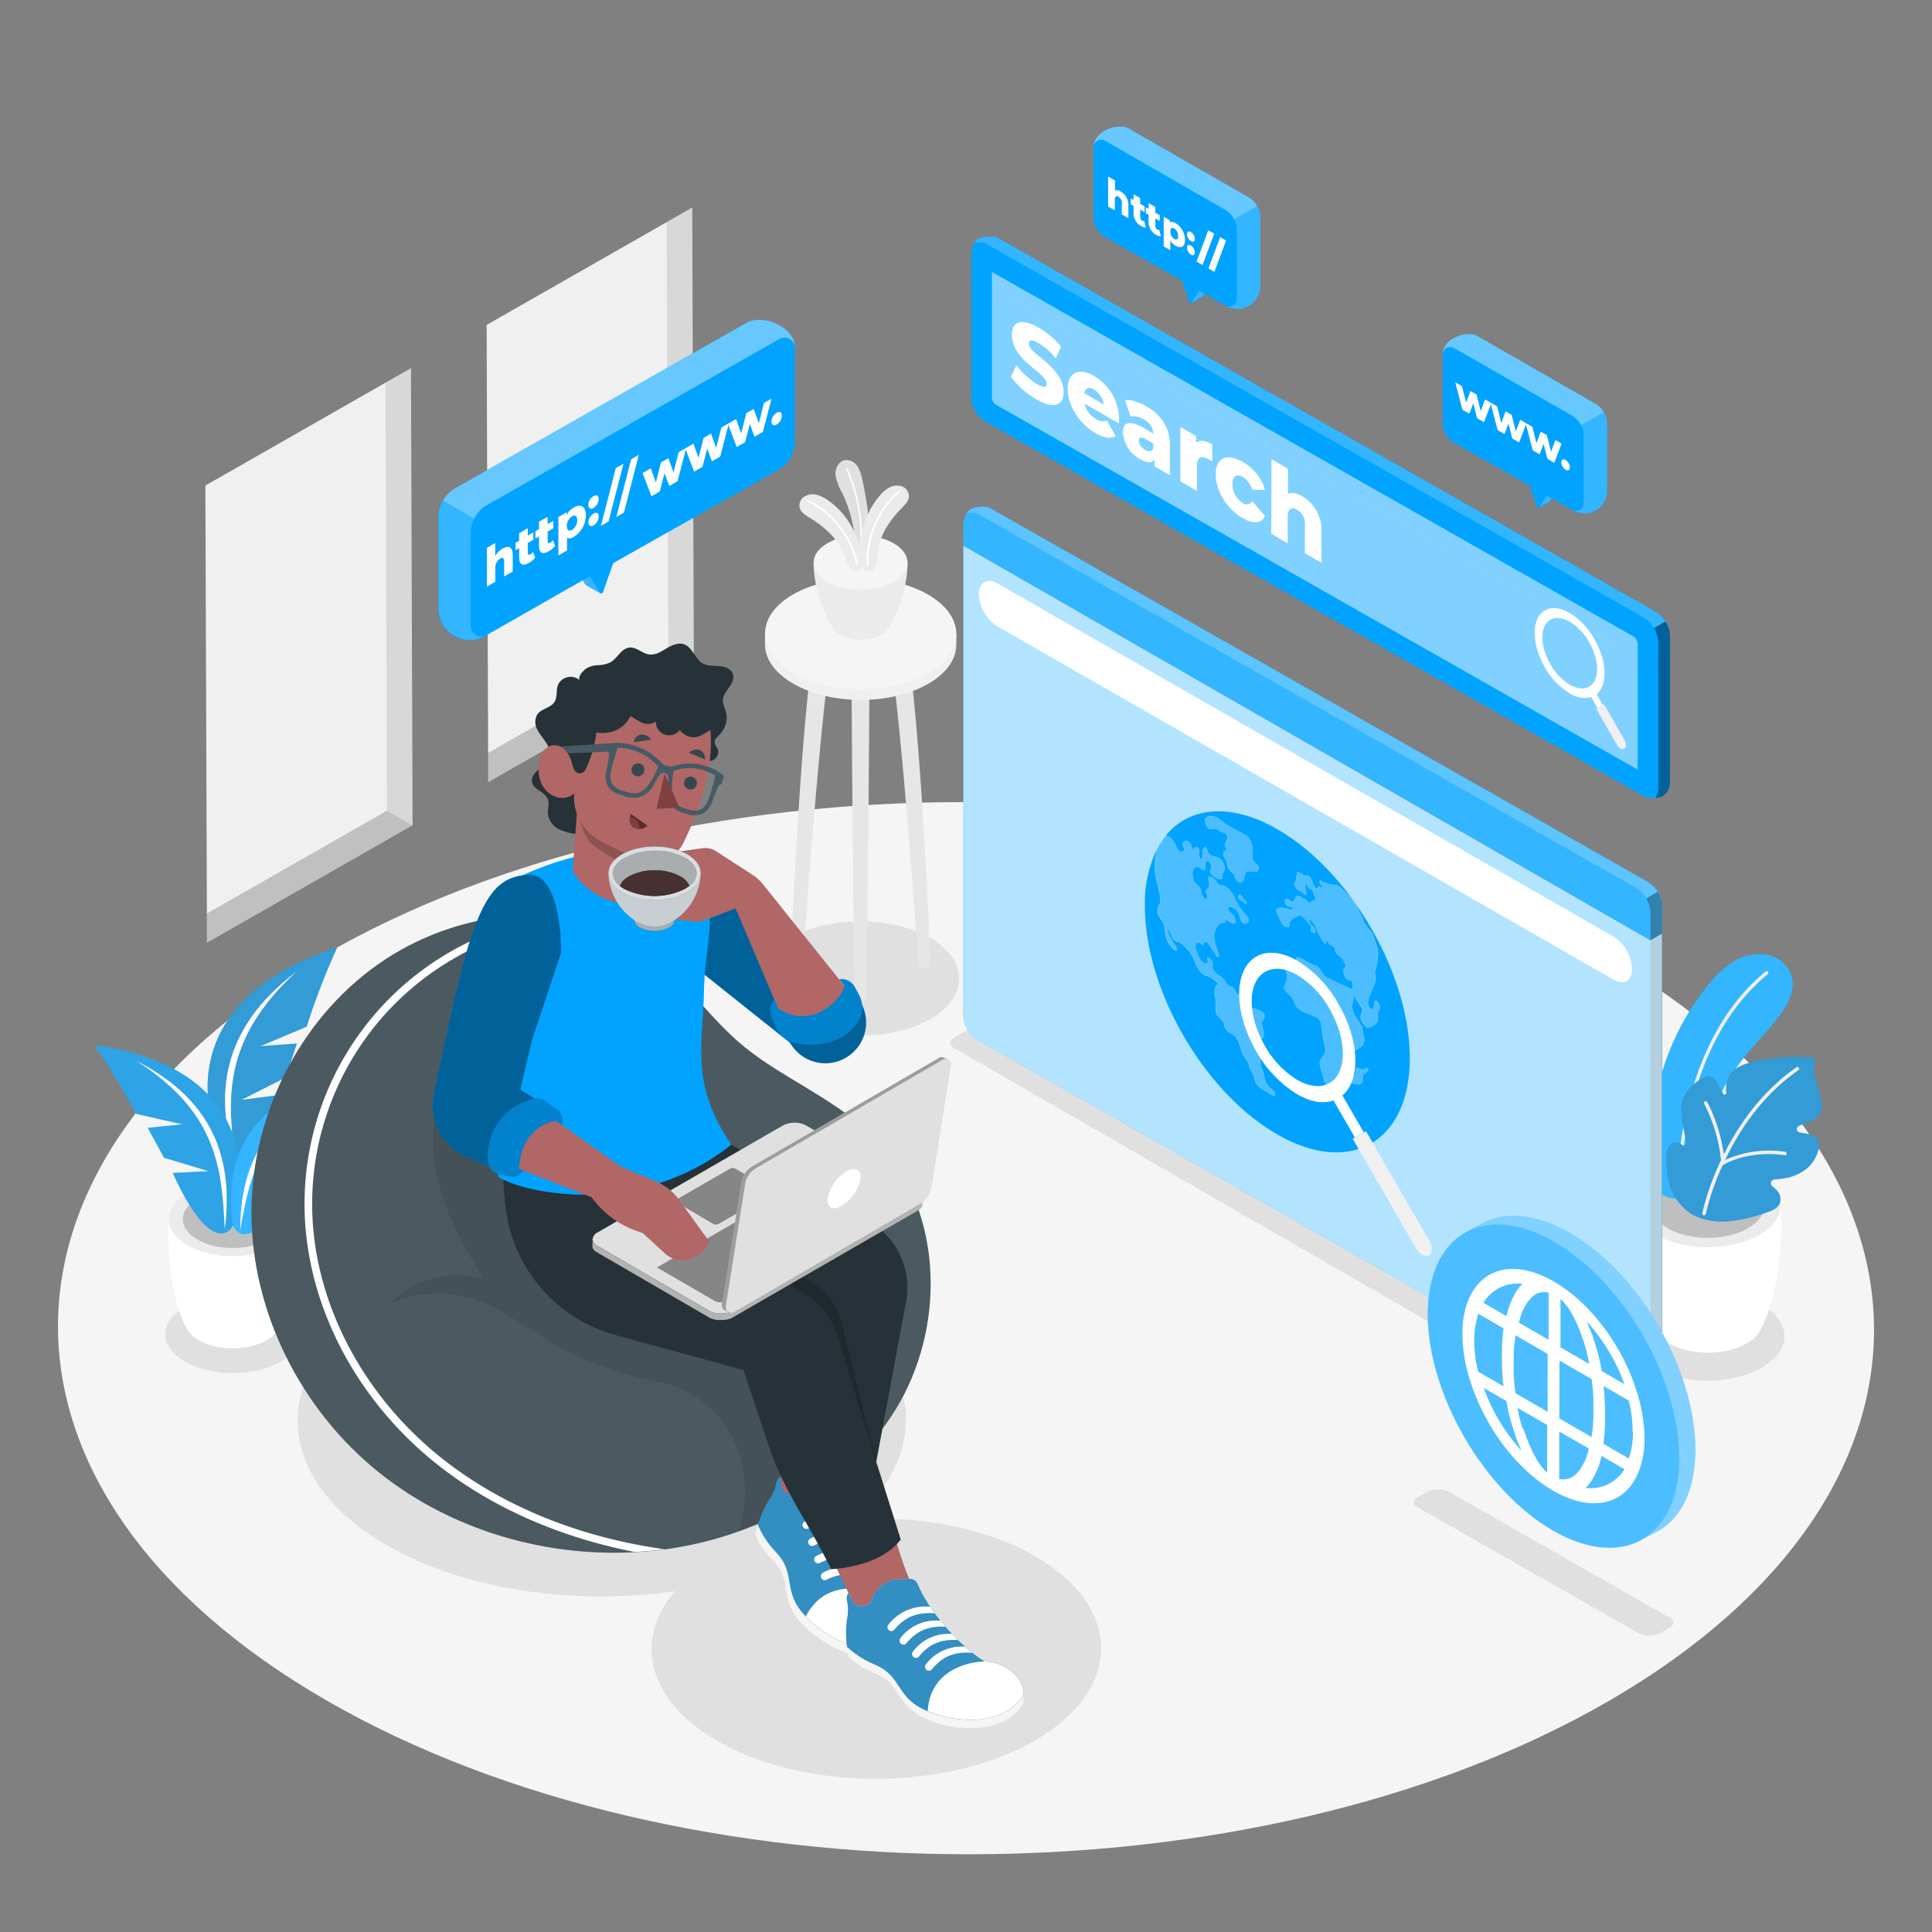 <?xml version="1.0" encoding="UTF-8" standalone="no"?>
<svg xmlns="http://www.w3.org/2000/svg" viewBox="0 0 500 500"><rect x="0" y="0" width="500" height="500" fill="#808080" stroke="none"/><g id="freepik--Floor--inject-1"><path d="M415.62,247.45c-92.07-53.15-240.85-53.15-332.32,0S-7.69,386.8,84.38,440s240.85,53.16,332.33,0S507.69,300.61,415.62,247.45Z" style="fill:#f5f5f5"></path></g><g id="freepik--Shadows--inject-1"><path d="M240.72,242.74c10,5.78,10.06,15.15.12,20.93s-26.12,5.77-36.13,0-10.06-15.15-.12-20.93S230.71,237,240.72,242.74Z" style="fill:#e0e0e0"></path><path d="M72.43,338.17c-6.81-3.94-17.82-3.94-24.58,0s-6.73,10.3.08,14.23,17.81,3.94,24.58,0S79.24,342.1,72.43,338.17Z" style="fill:#e0e0e0"></path><path d="M100.27,335.32c30.84-17.81,80.69-17.81,111.33,0,27.08,15.73,30.09,40.1,9.15,57.85,16.89-1.05,34.4,2.17,47.3,9.67,22.65,13.16,22.53,34.49-.26,47.65s-59.63,13.16-82.28,0c-18-10.47-21.6-26.11-10.84-38.7-26,3.76-54.54-.23-74.76-12C69.26,382,69.43,353.13,100.27,335.32Z" style="fill:#e0e0e0"></path><path d="M246.71,271.12,422,372.2a6.81,6.81,0,0,0,6.82,0l2.87-1.65a1.39,1.39,0,0,0,0-2.41L256.43,267a6.84,6.84,0,0,0-6.85,0l-2.87,1.67A1.39,1.39,0,0,0,246.71,271.12Z" style="fill:#e0e0e0"></path><path d="M366.53,389.89l57.19,32.6a6.11,6.11,0,0,0,6.13,0l2.58-1.49a1.24,1.24,0,0,0,0-2.15l-57.17-32.63a6.14,6.14,0,0,0-6.15,0l-2.58,1.5A1.25,1.25,0,0,0,366.53,389.89Z" style="fill:#e0e0e0"></path><path d="M428,337.71c7.78-4.49,20.34-4.49,28.06,0s7.68,11.77-.09,16.25-20.34,4.49-28.06,0S420.26,342.2,428,337.71Z" style="fill:#e0e0e0"></path></g><g id="freepik--Windows--inject-1"><polygon points="172.55 57.48 179.15 53.71 179.56 172.02 179.55 172.03 126.35 202.41 126.33 194.85 125.94 84.09 172.55 57.48" style="fill:#f0f0f0"></polygon><polygon points="172.94 168.23 172.55 57.48 179.15 53.71 179.56 172.02 179.55 172.03 172.92 168.25 172.94 168.23" style="opacity:0.1"></polygon><polygon points="126.33 194.85 172.92 168.25 179.55 172.03 126.35 202.41 126.33 194.85" style="opacity:0.2"></polygon><polygon points="99.76 99.04 106.36 95.27 106.77 213.58 106.75 213.59 53.56 243.97 53.54 236.41 53.15 125.66 99.76 99.04" style="fill:#f0f0f0"></polygon><polygon points="100.15 209.79 99.76 99.04 106.36 95.27 106.77 213.58 106.75 213.59 100.13 209.81 100.15 209.79" style="opacity:0.1"></polygon><polygon points="53.54 236.41 100.13 209.81 106.75 213.59 53.56 243.97 53.54 236.41" style="opacity:0.2"></polygon></g><g id="freepik--Table--inject-1"><path d="M225,173.54h-4.61c0,19.81.72,85,.72,85h0a.81.81,0,0,0,.47.65,2.46,2.46,0,0,0,2.24,0,.79.79,0,0,0,.46-.65h0S225,193.35,225,173.54Z" style="fill:#e6e6e6"></path><path d="M215.73,164.61h-4.61c-4,20.49-6.53,85-6.53,85h0a.79.79,0,0,0,.47.65,2.46,2.46,0,0,0,2.24,0,.78.78,0,0,0,.46-.65h0S212.12,184.81,215.73,164.61Z" style="fill:#e6e6e6"></path><path d="M229.71,164.61h4.6c4,20.49,6.53,85,6.53,85h0a.79.79,0,0,1-.47.65,2.46,2.46,0,0,1-2.24,0,.8.8,0,0,1-.46-.65h0S233.31,184.81,229.71,164.61Z" style="fill:#e6e6e6"></path><path d="M247.49,164H247c-.93-2.7-3.2-5.27-6.82-7.36-9.71-5.61-25.4-5.61-35,0-3.6,2.09-5.84,4.66-6.74,7.36h-.46v2.79h0c0,3.67,2.46,7.34,7.31,10.14,9.71,5.61,25.4,5.61,35,0,4.83-2.8,7.22-6.47,7.2-10.14h0Z" style="fill:#f0f0f0"></path><path d="M240.18,153.88c9.71,5.6,9.76,14.69.11,20.29s-25.33,5.61-35,0-9.76-14.69-.11-20.29S230.47,148.27,240.18,153.88Z" style="fill:#f5f5f5"></path><path d="M234.87,145.59H210.56c0,8,3.73,14.76,4.88,16.77,0,.09.1.18.15.27l.06.09h0a5,5,0,0,0,1.73,1.55,11.82,11.82,0,0,0,10.71,0,4.6,4.6,0,0,0,2-2C231.24,160.16,234.87,153.47,234.87,145.59Z" style="fill:#ebebeb"></path><path d="M231.28,140.61c4.77,2.75,4.79,7.21.06,10s-12.43,2.75-17.19,0-4.79-7.21-.06-10S226.52,137.86,231.28,140.61Z" style="fill:#f5f5f5"></path><path d="M221.4,142.45a34.89,34.89,0,0,0-3.51-15,12.79,12.79,0,0,1-1.66-4.57c-.11-1.63.79-3.47,2.39-3.79a3.36,3.36,0,0,1,3.27,1.57,9.74,9.74,0,0,1,1.3,3.59c1.2,5.62,2.2,11.41,1.44,17.11a7,7,0,0,1-.39,1.93,1.83,1.83,0,0,1-1.39,1.11,1.39,1.39,0,0,1-1.1-.43A2.84,2.84,0,0,1,221.4,142.45Z" style="fill:#e0e0e0"></path><path d="M222.74,142.91h0a.2.2,0,0,1-.18-.22,43.47,43.47,0,0,0-3.62-21.31.21.21,0,0,1,.1-.27.21.21,0,0,1,.27.1,43.92,43.92,0,0,1,3.64,21.52A.19.19,0,0,1,222.74,142.91Z" style="fill:#fff"></path><path d="M209.57,134c-1.08-.66-2.3-1.37-2.62-2.59a2.75,2.75,0,0,1,1.23-2.9,4.19,4.19,0,0,1,3.25-.44,8.91,8.91,0,0,1,3,1.5,20.52,20.52,0,0,1,4.12,3.94,21.21,21.21,0,0,1,3.29,5.94,23.1,23.1,0,0,1,1.19,4.27c.18,1.15.52,3.07-.67,3.82a1.74,1.74,0,0,1-1.75,0,3.11,3.11,0,0,1-1.19-1.37,15.57,15.57,0,0,1-.63-1.73,16.17,16.17,0,0,0-3.7-6.07A27.36,27.36,0,0,0,209.57,134Z" style="fill:#ebebeb"></path><path d="M221.84,146.12h0a.24.24,0,0,1-.29-.18A23.8,23.8,0,0,0,209,129.82a.25.25,0,0,1-.11-.33.24.24,0,0,1,.32-.11A24.3,24.3,0,0,1,222,145.84.23.23,0,0,1,221.84,146.12Z" style="fill:#fff"></path><path d="M233.36,131.5c.87-.91,1.87-1.91,1.88-3.17a2.78,2.78,0,0,0-1.94-2.5,4.17,4.17,0,0,0-3.25.4,8.83,8.83,0,0,0-2.51,2.21,19.76,19.76,0,0,0-3,4.86,21.36,21.36,0,0,0-1.69,6.57,23.5,23.5,0,0,0-.06,4.44c.11,1.16.27,3.1,1.61,3.52a1.73,1.73,0,0,0,1.69-.47,3,3,0,0,0,.8-1.62,14,14,0,0,0,.17-1.83,16.29,16.29,0,0,1,2-6.81A27,27,0,0,1,233.36,131.5Z" style="fill:#ebebeb"></path><path d="M224.57,146.36h0a.25.25,0,0,0,.23-.26,23.78,23.78,0,0,1,8.06-18.77.24.24,0,0,0,0-.34.25.25,0,0,0-.34,0,24.32,24.32,0,0,0-8.23,19.17A.25.25,0,0,0,224.57,146.36Z" style="fill:#fff"></path></g><g id="freepik--Plants--inject-1"><path d="M76.66,315.54,60.18,316l-16.49-.48c-.71,11.14,1.46,22.48,4.46,28h0a7.63,7.63,0,0,0,3.26,3.32c4.87,2.81,12.73,2.81,17.57,0a7.37,7.37,0,0,0,3.26-3.41C75.22,337.91,77.37,326.62,76.66,315.54Z" style="fill:#fff"></path><path d="M71.8,308.79c6.46,3.73,6.49,9.78.07,13.5S55,326,48.56,322.3s-6.5-9.78-.08-13.51S65.34,305.06,71.8,308.79Z" style="fill:#ebebeb"></path><path d="M69.24,310.27c5,2.91,5.07,7.63.06,10.54s-13.15,2.91-18.19,0-5.07-7.63-.06-10.54S64.2,307.36,69.24,310.27Z" style="fill:#e0e0e0"></path><g style="opacity:0.15"><path d="M69.24,310.27c5,2.91,5.07,7.63.06,10.54s-13.15,2.91-18.19,0-5.07-7.63-.06-10.54S64.2,307.36,69.24,310.27Z"></path></g><path d="M87.28,245.18c-37.15,12.17-37.49,37-29.11,54.73,2.11,3.58,8.5,5.51,14.07-16.51l-9.76,1.25,11.37-5.76,3-8.83-9.49.7,12-5.06A180.76,180.76,0,0,1,87.28,245.18Z" style="fill:#00A3FF"></path><path d="M87.28,245.18c-37.15,12.17-37.49,37-29.11,54.73,2.11,3.58,8.5,5.51,14.07-16.51l-9.76,1.25,11.37-5.76,3-8.83-9.49.7,12-5.06A180.76,180.76,0,0,1,87.28,245.18Z" style="opacity:0.2"></path><path d="M87.28,245.18c-37.15,12.17-37.49,37-29.11,54.73,2.11,3.58,8.5,5.51,14.07-16.51l-9.76,1.25,11.37-5.76,3-8.83-9.49.7,12-5.06A180.76,180.76,0,0,1,87.28,245.18Z" style="fill:#fff;opacity:0.2"></path><path d="M76.78,251.4C57.18,266.27,55.41,283.32,61,301.12,59,285.45,56.87,269.6,76.78,251.4Z" style="fill:#fff"></path><path d="M24.35,270.44c36.63,5.15,41.07,28.25,36.21,46.12-1.37,3.69-7,6.55-15.85-13l9.3-.46-11.55-3.48-4.22-7.73,8.95-.92-12-2.72A168.37,168.37,0,0,0,24.35,270.44Z" style="fill:#00A3FF"></path><path d="M24.35,270.44c36.63,5.15,41.07,28.25,36.21,46.12-1.37,3.69-7,6.55-15.85-13l9.3-.46-11.55-3.48-4.22-7.73,8.95-.92-12-2.72A168.37,168.37,0,0,0,24.35,270.44Z" style="fill:#fff;opacity:0.2"></path><path d="M24.35,270.44c36.63,5.15,41.07,28.25,36.21,46.12-1.37,3.69-7,6.55-15.85-13l9.3-.46-11.55-3.48-4.22-7.73,8.95-.92-12-2.72A168.37,168.37,0,0,0,24.35,270.44Z" style="opacity:0.1"></path><path d="M35.17,274.48c20.72,10.59,25.2,26.18,23,43.67C57.39,303.23,56.73,288.12,35.17,274.48Z" style="fill:#fff"></path><path d="M98,279.09c-33.58.55-40.17,20.87-37.79,37.52.82,3.48,5.58,6.68,15.74-10l-8.33-1.45,10.8-1.85,4.67-6.5-8-1.83,11.17-1.09A153.6,153.6,0,0,1,98,279.09Z" style="fill:#00A3FF"></path><path d="M87.8,281.52c-19.86,7.23-25.64,20.78-25.62,36.79C64.55,305,66.84,291.41,87.8,281.52Z" style="fill:#fff"></path><path d="M98,279.09c-33.58.55-40.17,20.87-37.79,37.52.82,3.48,5.58,6.68,15.74-10l-8.33-1.45,10.8-1.85,4.67-6.5-8-1.83,11.17-1.09A153.6,153.6,0,0,1,98,279.09Z" style="fill:#fff;opacity:0.2"></path><path d="M423.2,311.89l18.82.55,18.81-.55c.81,12.71-1.67,25.66-5.09,32h0a8.48,8.48,0,0,1-3.73,3.79c-5.55,3.21-14.52,3.21-20,0a8.35,8.35,0,0,1-3.72-3.88C424.84,337.42,422.39,324.54,423.2,311.89Z" style="fill:#fff"></path><path d="M428.75,304.18c-7.37,4.26-7.41,11.16-.09,15.42s19.25,4.25,26.62,0,7.41-11.16.09-15.42S436.12,299.92,428.75,304.18Z" style="fill:#ebebeb"></path><path d="M431.67,305.88c-5.76,3.32-5.79,8.7-.07,12s15,3.32,20.76,0,5.79-8.7.07-12S437.42,302.55,431.67,305.88Z" style="fill:#e0e0e0"></path><g style="opacity:0.15"><path d="M431.67,305.88c-5.76,3.32-5.79,8.7-.07,12s15,3.32,20.76,0,5.79-8.7.07-12S437.42,302.55,431.67,305.88Z"></path></g><path d="M451.61,273.38c3.06-3.81,6.62-7.22,9.43-11.21,1.91-2.73,3.51-6.07,2.71-9.3a8.32,8.32,0,0,0-6.59-5.8,12.67,12.67,0,0,0-8.85,2,27.48,27.48,0,0,0-6.68,6.37,66.43,66.43,0,0,0-14,47.42,10,10,0,0,0,1.75,5.45A5.47,5.47,0,0,0,435,310c5.12-1.52,4.44-8.45,5.28-12.52a57,57,0,0,1,5.89-16A55.35,55.35,0,0,1,451.61,273.38Z" style="fill:#00A3FF"></path><path d="M451.61,273.38c3.06-3.81,6.62-7.22,9.43-11.21,1.91-2.73,3.51-6.07,2.71-9.3a8.32,8.32,0,0,0-6.59-5.8,12.67,12.67,0,0,0-8.85,2,27.48,27.48,0,0,0-6.68,6.37,66.43,66.43,0,0,0-14,47.42,10,10,0,0,0,1.75,5.45A5.47,5.47,0,0,0,435,310c5.12-1.52,4.44-8.45,5.28-12.52a57,57,0,0,1,5.89-16A55.35,55.35,0,0,1,451.61,273.38Z" style="fill:#fff;opacity:0.2"></path><path d="M434.7,304.84a.45.45,0,0,0,.36-.42c.36-8.23,3-36.32,22.39-52.26a.45.45,0,1,0-.57-.69c-19.64,16.17-22.35,44.58-22.72,52.91a.45.45,0,0,0,.43.46A.41.41,0,0,0,434.7,304.84Z" style="fill:#f0f0f0"></path><path d="M431.87,305.73a13.73,13.73,0,0,0,6.28,8.71,17.75,17.75,0,0,0,9.52,1.6,42.38,42.38,0,0,0,9.65-2.29c1.55-.53,3.28-1.23,3.44-3.15a3.41,3.41,0,0,0-1.09-2.71,10.62,10.62,0,0,0-1-.86,1,1,0,0,1,.53-1.79,21.23,21.23,0,0,0,2.76-.34,12.08,12.08,0,0,0,5.77-2.61,9.64,9.64,0,0,0,2.67-4c.47-1.29.6-2.92-.38-3.88a4.11,4.11,0,0,0-2.14-.93q-1-.22-2.07-.39a.91.91,0,0,1-.21-1.75l2.92-1.22a5.44,5.44,0,0,0,2.21-1.37,4.8,4.8,0,0,0,.56-4c-.35-1.83-1-3.59-1.41-5.41a11.61,11.61,0,0,1-.2-5.52,46.13,46.13,0,0,0-16.35,1.09,11.69,11.69,0,0,0-4.46,1.95c-1.82,1.46-2.3,3.65-2.11,6a.42.42,0,0,1-.79.23l-1.87-3.44a2.21,2.21,0,0,0-2.9-.93,13.43,13.43,0,0,0-4.26,3.35,7.4,7.4,0,0,0-1.83,5.46,48.35,48.35,0,0,0,1.36,8,.74.74,0,0,1-1.16.79l-.09-.07a2.49,2.49,0,0,0-1.76-.51c-1.65.2-2.07,1.88-2.18,3.3A28,28,0,0,0,431.87,305.73Z" style="fill:#00A3FF"></path><path d="M431.87,305.73a13.73,13.73,0,0,0,6.28,8.71,17.75,17.75,0,0,0,9.52,1.6,42.38,42.38,0,0,0,9.65-2.29c1.55-.53,3.28-1.23,3.44-3.15a3.41,3.41,0,0,0-1.09-2.71,10.62,10.62,0,0,0-1-.86,1,1,0,0,1,.53-1.79,21.23,21.23,0,0,0,2.76-.34,12.08,12.08,0,0,0,5.77-2.61,9.64,9.64,0,0,0,2.67-4c.47-1.29.6-2.92-.38-3.88a4.11,4.11,0,0,0-2.14-.93q-1-.22-2.07-.39a.91.91,0,0,1-.21-1.75l2.92-1.22a5.44,5.44,0,0,0,2.21-1.37,4.8,4.8,0,0,0,.56-4c-.35-1.83-1-3.59-1.41-5.41a11.61,11.61,0,0,1-.2-5.52,46.13,46.13,0,0,0-16.35,1.09,11.69,11.69,0,0,0-4.46,1.95c-1.82,1.46-2.3,3.65-2.11,6a.42.42,0,0,1-.79.23l-1.87-3.44a2.21,2.21,0,0,0-2.9-.93,13.43,13.43,0,0,0-4.26,3.35,7.4,7.4,0,0,0-1.83,5.46,48.35,48.35,0,0,0,1.36,8,.74.74,0,0,1-1.16.79l-.09-.07a2.49,2.49,0,0,0-1.76-.51c-1.65.2-2.07,1.88-2.18,3.3A28,28,0,0,0,431.87,305.73Z" style="opacity:0.2"></path><path d="M431.87,305.73a13.73,13.73,0,0,0,6.28,8.71,17.75,17.75,0,0,0,9.52,1.6,42.38,42.38,0,0,0,9.65-2.29c1.55-.53,3.28-1.23,3.44-3.15a3.41,3.41,0,0,0-1.09-2.71,10.62,10.62,0,0,0-1-.86,1,1,0,0,1,.53-1.79,21.23,21.23,0,0,0,2.76-.34,12.08,12.08,0,0,0,5.77-2.61,9.64,9.64,0,0,0,2.67-4c.47-1.29.6-2.92-.38-3.88a4.11,4.11,0,0,0-2.14-.93q-1-.22-2.07-.39a.91.91,0,0,1-.21-1.75l2.92-1.22a5.44,5.44,0,0,0,2.21-1.37,4.8,4.8,0,0,0,.56-4c-.35-1.83-1-3.59-1.41-5.41a11.61,11.61,0,0,1-.2-5.52,46.13,46.13,0,0,0-16.35,1.09,11.69,11.69,0,0,0-4.46,1.95c-1.82,1.46-2.3,3.65-2.11,6a.42.42,0,0,1-.79.23l-1.87-3.44a2.21,2.21,0,0,0-2.9-.93,13.43,13.43,0,0,0-4.26,3.35,7.4,7.4,0,0,0-1.83,5.46,48.35,48.35,0,0,0,1.36,8,.74.74,0,0,1-1.16.79l-.09-.07a2.49,2.49,0,0,0-1.76-.51c-1.65.2-2.07,1.88-2.18,3.3A28,28,0,0,0,431.87,305.73Z" style="fill:#fff;opacity:0.2"></path><path d="M440.54,314a65.91,65.91,0,0,1,4.4-12.74.45.45,0,0,1,.15-.34c.11-.22.21-.44.31-.66a41.3,41.3,0,0,0-4.35-14.6.44.44,0,0,1,.16-.61.45.45,0,0,1,.61.16,41.5,41.5,0,0,1,4.3,13.57c3.72-7.47,9.66-16.2,18.83-22.58a.45.45,0,0,1,.51.74c-9.46,6.58-15.42,15.7-19,23.27A27.5,27.5,0,0,1,462,298.09a.46.46,0,0,1,.36.53.45.45,0,0,1-.36.35h-.17c-.08,0-8.64-1.57-16,2.57a64.62,64.62,0,0,0-4.37,12.63.45.45,0,0,1-.35.35h-.18A.45.45,0,0,1,440.54,314Z" style="fill:#f0f0f0"></path></g><g id="freepik--Screen--inject-1"><path d="M249.32,141.24v-6a1.92,1.92,0,0,1,.21-.83h0a6.33,6.33,0,0,1,.67-1.67c.66-1.05,1.86-1.66,4.67-1.6a3.65,3.65,0,0,1,1.15.22l170.31,96.79a7.72,7.72,0,0,1,3.84,6.6v6.84l-3,1.74Z" style="fill:#00A3FF"></path><path d="M427.13,243.36l3-1.74V362.21c0,3.06-1.8,4.22-3.8,4.35a7.28,7.28,0,0,1-2.55-.33l0,0c-.1,0-.21-.07-.31-.12L253.16,269.22a7.6,7.6,0,0,1-3.84-6.6V141.24Z" style="fill:#00A3FF"></path><path d="M429.37,231.45a7.56,7.56,0,0,1,.79,3.33V362.21c0,3.06-1.8,4.22-3.8,4.35a4.73,4.73,0,0,0,.77-2.82V236.32a7.56,7.56,0,0,0-.79-3.33,5.14,5.14,0,0,0-.29-.51l2.94-1.69C429.12,231,429.26,231.22,429.37,231.45Z" style="opacity:0.4"></path><path d="M254.86,131.17a3.65,3.65,0,0,1,1.15.22l170.31,96.79a7.59,7.59,0,0,1,2.67,2.61l-2.94,1.69a7.46,7.46,0,0,0-2.76-2.76L253,132.93a3.65,3.65,0,0,0-1.15-.23,13.58,13.58,0,0,0-1.64.07C250.85,131.72,252.05,131.11,254.86,131.17Z" style="fill:#fff;opacity:0.2"></path><path d="M249.32,141.24v-6a1.92,1.92,0,0,1,.21-.83h0a6.33,6.33,0,0,1,.67-1.67c.66-1.05,1.86-1.66,4.67-1.6a3.65,3.65,0,0,1,1.15.22l170.31,96.79a7.72,7.72,0,0,1,3.84,6.6v6.84l-3,1.74Z" style="fill:#fff;opacity:0.2"></path><path d="M427.13,243.36l3-1.74V362.21c0,3.06-1.8,4.22-3.8,4.35a7.28,7.28,0,0,1-2.55-.33l0,0c-.1,0-.21-.07-.31-.12L253.16,269.22a7.6,7.6,0,0,1-3.84-6.6V141.24Z" style="fill:#fff;opacity:0.7"></path><path d="M417.58,242.4a10.62,10.62,0,0,1,4.81,8.34c0,3.07-2.18,4.31-4.84,2.77l-159.42-91.4a10.62,10.62,0,0,1-4.81-8.34c0-3.07,2.18-4.31,4.84-2.77Z" style="fill:#fff"></path><path d="M330.7,214.68c-12.08-7-22.71-5.92-28.85,1.39.38.32.79.47,1.17.8a6.76,6.76,0,0,1,1.3,2,4.07,4.07,0,0,0,1.44,1.77c0-.43.32-.52.67-.32a.91.91,0,0,1,.23.17c.09-.42-.32-1-.48-1.57a1,1,0,0,1,.51-1.32,1.09,1.09,0,0,1,.92.2,1.77,1.77,0,0,1,.68,1.11.9.9,0,0,0,.26.54,1.77,1.77,0,0,1,.42.68,1.36,1.36,0,0,1,.43-.86.53.53,0,0,1,.51,0,1,1,0,0,1,.37.41c.25.48,0,.85,0,1.28a2,2,0,0,0,.2.91,1,1,0,0,0,.3.39c.21.12.36-.07.42-.28.1-.54-.07-1.26,0-1.8a2.29,2.29,0,0,1,.27-.72c.09-.16.21-.34.47-.23a1.27,1.27,0,0,1,.45.65,5.2,5.2,0,0,0,.34.85,2,2,0,0,0,.63.58,3.37,3.37,0,0,0,1,.33,3.42,3.42,0,0,1,1,.35,3.53,3.53,0,0,1,1.29,1.51,2.59,2.59,0,0,1,.23,1.78c-.16.5-.57.77-.6,1.36a1.81,1.81,0,0,1,0,.63.33.33,0,0,1-.28.23,1.69,1.69,0,0,1-1.23-.31,7.11,7.11,0,0,1-.83-.56,3.12,3.12,0,0,1-.53-.5,1.18,1.18,0,0,1-.26-.68.64.64,0,0,1,.12-.29,1.65,1.65,0,0,0,.22-1,1.94,1.94,0,0,0-.72-1.26.52.52,0,0,0-.79.28,3.25,3.25,0,0,0,0,1.35,1.18,1.18,0,0,1,0,.45c-.05.31-.38.3-.74.12l-.4-.27c-.14-.1-.29-.2-.43-.28a1.06,1.06,0,0,0-1.43.19,2.68,2.68,0,0,0-.35,1.74,3.6,3.6,0,0,0,.71,2.08c.38.44.86.68,1.17,1.18.47.75.33,1.65.82,2.37a1.41,1.41,0,0,0,.44.41.56.56,0,0,0,.47.08c.25-.1.33-.5.18-.91s-.53-1-.4-1.24a.37.37,0,0,1,.19-.16,1.6,1.6,0,0,0,.71-1.77c-.09-.52-.33-1.15-.16-1.5s.47-.21.85,0a4,4,0,0,1,1.26,1.2,2.68,2.68,0,0,0,.81.93.57.57,0,0,0,.32,0,1.75,1.75,0,0,1,1.2.27,3.34,3.34,0,0,1,.55.4,7.21,7.21,0,0,1,1.53,2c.33.61.6,1.25.92,1.87a12.46,12.46,0,0,0,1.83,2.61,9.35,9.35,0,0,1,.71.81,2.12,2.12,0,0,1,.42,1,.76.76,0,0,1-.45.78.92.92,0,0,1-1,0,1.52,1.52,0,0,1-.49-.46,6.14,6.14,0,0,1-.5-1.61,3.47,3.47,0,0,0-1-1.52,2.73,2.73,0,0,0-.42-.3,1.86,1.86,0,0,0-.88-.27.52.52,0,0,0-.48.17.66.66,0,0,0,0,.66c.17.4.55.61.85.87a2.87,2.87,0,0,1,.95,2,.62.62,0,0,1-.17.45c-.15.15-.4.11-.63,0a3.94,3.94,0,0,1-.83-.36,5.84,5.84,0,0,1-.89-.66c0,.36-.11.79-.34.91a2.77,2.77,0,0,1-.78.15c-.71.14-1.11.86-1.45,1.57a4.17,4.17,0,0,0-.35.94c-.29,1.3.26,3.11.9,4.78a3,3,0,0,1,.28,1.07c0,.29-.22.48-.54.29a2.72,2.72,0,0,1-.53-.88,11.57,11.57,0,0,0-.74-1c-.35-.49-.61-1.07-1-1.52a1.94,1.94,0,0,0-.44-.38c-.29-.16-.57-.18-.65.09s0,.75-.35.73a3,3,0,0,1-.43-.39,1.1,1.1,0,0,0-.25-.19.68.68,0,0,0-1,.16,2.4,2.4,0,0,0,0,1.66,12.65,12.65,0,0,0,.79,1.89,4.09,4.09,0,0,0,.55.9,2.29,2.29,0,0,0,.68.49c.41.22.91.35,1-.07s-.26-1-.05-1.17a.24.24,0,0,1,.22,0,.69.69,0,0,1,.25.09,2,2,0,0,1,.88,1.4,4.84,4.84,0,0,1-.13.95,4.58,4.58,0,0,0,1.64,2.05,5.52,5.52,0,0,1,1.77,1.62,5.18,5.18,0,0,0,.54.88,1.28,1.28,0,0,0,.29.24,2.08,2.08,0,0,0,.49.19,2,2,0,0,1,.49.19,1.22,1.22,0,0,1,.29.23,3.55,3.55,0,0,1,.51.89,1.69,1.69,0,0,0,.6.76c.2.09.36,0,.56,0a.73.73,0,0,1,.26.09,3.34,3.34,0,0,1,1,1.22,6.62,6.62,0,0,0,1,1.71,2.21,2.21,0,0,0,.41.31,3.74,3.74,0,0,0,1.29.36,5.18,5.18,0,0,1,1.46.57,1.86,1.86,0,0,1,.78.77,1.28,1.28,0,0,1-.14,1.43,1.38,1.38,0,0,0-.37,1.29c.41,1.54.84,3.35-.06,3.75-.15.07-.32.12-.37.31a1.46,1.46,0,0,0,.05.57,8.22,8.22,0,0,1,.35,2.5c0,.51-.22.92-.3,1.41a6.39,6.39,0,0,0,.41,3.22,9.62,9.62,0,0,1,.44,1.23c.07.3.07.57.12.86a4.84,4.84,0,0,0,1.41,2.54,8.81,8.81,0,0,1,.93.82c.28.32.5.85.36,1.11s-.49.09-.86-.13l-1.74-1a7.8,7.8,0,0,1-1.65-1.19,3.85,3.85,0,0,1-1.11-2,4.13,4.13,0,0,0-.12-.76c-.19-.6-.76-1.05-1-1.64a6.85,6.85,0,0,1-.26-1.24A8.59,8.59,0,0,0,322,273.4a8.71,8.71,0,0,1-.86-1.83,9.2,9.2,0,0,0-1.28-3.17,5.91,5.91,0,0,0-1.6-1.16,3,3,0,0,1-1.35-1.6c-.08-.28-.08-.54-.17-.82-.27-.8-1.09-1.21-1.59-1.92a3.33,3.33,0,0,1-.55-2,10.46,10.46,0,0,0,.07-1.87c0-.43-.19-.89-.26-1.34-.27-1.4.08-2.6.87-3.07a7.31,7.31,0,0,0-1.82-1.56,3.6,3.6,0,0,0-.39-.2,12,12,0,0,1-1.51-.62,2.17,2.17,0,0,1-.34-.22,6.72,6.72,0,0,1-1.72-2.51,20.79,20.79,0,0,0-1.36-2.81,11.79,11.79,0,0,0-2.51-2.61,1.91,1.91,0,0,0-.41-.27,1.15,1.15,0,0,0-.31,0,1.28,1.28,0,0,1-.49-.18,2.92,2.92,0,0,1-1.12-1.29,5.14,5.14,0,0,0-.82-1.75c-.17-.08-.28.06-.28.26a1.77,1.77,0,0,0,.18.64,15.45,15.45,0,0,0,1.69,3.05c.27.39.6.89.53,1.23s-.33.24-.62.07a1.9,1.9,0,0,1-.43-.33,7.09,7.09,0,0,1-1.88-3.39c-.25-1.2-.11-2.37-.75-3.54-.33-.62-.84-1.12-1.13-1.75a2.71,2.71,0,0,1-.22-1.61,3.63,3.63,0,0,1,.49-1.15c.52-.88.06-2.83-.27-4.28a39.52,39.52,0,0,1-.89-4.32,17,17,0,0,1,.21-4.21c.06-.42.12-.83.19-1.25a32,32,0,0,0-3,14.34c-.06,21.74,15.23,48.24,34.16,59.17s34.33,2.15,34.39-19.59S349.62,225.61,330.7,214.68Zm-8.09,19.15a.53.53,0,0,1-.28,0l-.11,0a.89.89,0,0,1-.2-.19l-.1-.16-.13-.11-.15-.1c-.16-.09-.32-.16-.48-.24l-.05,0a1.5,1.5,0,0,1-.54-.5l-.1-.21v-.16a1.6,1.6,0,0,1,.05-.39l.07-.16c.09-.13.28-.11.47,0a1.43,1.43,0,0,1,.27.23,1.48,1.48,0,0,1,.23.38,1.87,1.87,0,0,0,.39.56c.12.1.24.22.35.33a1.28,1.28,0,0,1,.23.29,1,1,0,0,1,.15.36v.07Zm2.73-8.33a2.4,2.4,0,0,1-1.41,0c-.71-.08-1.43,0-1.73.66a4.71,4.71,0,0,0-.25,1.06,1.54,1.54,0,0,1-.6,1.11.87.87,0,0,1-.87-.08,1.42,1.42,0,0,1-.43-.36,3.37,3.37,0,0,1-.66-1.62,4.17,4.17,0,0,1-1.57-1.7c-.21-.51-.21-1-.38-1.52s-.63-1.13-.8-1.7,0-1.25.48-1.26c.17,0,.42,0,.37-.26a1,1,0,0,0-.21-.37,1.54,1.54,0,0,1-.12-1.41,4.34,4.34,0,0,0,.47-1.07,1.59,1.59,0,0,0-.63-1.41,1.36,1.36,0,0,0-.46-.12,2.76,2.76,0,0,1-.78-.34l-.25-.15-.31-.18a1.79,1.79,0,0,0-.92-.32c-.49,0-.85.27-1.32,0a2.11,2.11,0,0,1-.61-.58,2,2,0,0,1-.46-1.73c.36-1.23,2-1.18,3.18-.48.53.32,1.05.78,1.58,1.17a16.21,16.21,0,0,0,1.73,1.15c1.23.71,2.46,1.26,3.7,1.95l.12.07a3.38,3.38,0,0,1,.93.75,4.27,4.27,0,0,1,.63,1.17,6.36,6.36,0,0,1,.42,2.76,8.23,8.23,0,0,0-.09,1,2.18,2.18,0,0,0,.37,1.18c.28.39.68.61,1,1A1.15,1.15,0,0,1,325.34,225.5Zm28.07,52.17a1.41,1.41,0,0,0-.65.56,7.24,7.24,0,0,0-.1,1.44,1,1,0,0,1-.69.94,2.07,2.07,0,0,1-.92,0l-.71-.12a.63.63,0,0,1-.22-.07l0,0a1.18,1.18,0,0,1-.36-.47,1.26,1.26,0,0,1-.13-.34.42.42,0,0,1,0-.2c.31-.86,1.22-1.09,1.28-2.14,0-.2,0-.43,0-.63s.1-.37.27-.37a.65.65,0,0,1,.26.06l.88.36c.43.17.65.16.9-.09a.47.47,0,0,1,.58-.14l.07,0C354.57,276.82,353.57,277.58,353.41,277.67Zm3.21-15.8c-.25.65.12,1.76-.1,2.43a1.29,1.29,0,0,1-.33.53,3.4,3.4,0,0,1-2,1.09.69.69,0,0,1-.5-.06,2.31,2.31,0,0,1-.55-.57,4.91,4.91,0,0,1-1-1.77c-.17-.85.32-1.29.5-1.94a.58.58,0,0,0,0-.35,1.35,1.35,0,0,0-.17-.34c-.48-.78-1-1.57-1.45-2.35a2.77,2.77,0,0,0-.64-.81l-.39,2a3.59,3.59,0,0,0-.1,1.11,7.42,7.42,0,0,0,1.32,2.89l1.39,2.14c-.07,1,.54,2.41.48,3.45a2.68,2.68,0,0,1-1.24,1.89c-.68.58-1.91.87-2,2.06l-.33,3.39a3,3,0,0,1-.18.92,1.84,1.84,0,0,1-.89.81,10,10,0,0,0-3.37,3.27c-.05.09-.11.18-.21.18s-.16,0-.32-.12a12.72,12.72,0,0,1-1.22-.93,1.83,1.83,0,0,1-.37-.41,1.69,1.69,0,0,1-.18-.47l-1-3.5a4.91,4.91,0,0,1-.24-1.25,2.47,2.47,0,0,1,.22-.86c.37-.89,1.39-1.59,1.23-2.86s-.66-2.65-.8-3.92a12,12,0,0,0-.42-3,2.48,2.48,0,0,0-.45-.81,1.79,1.79,0,0,0-.44-.36c-.15-.08-.3-.14-.44-.2l-2.51-1a8,8,0,0,1-1.12-.52c-.13-.08-.26-.16-.38-.25a4.09,4.09,0,0,1-1.31-1.52,8.44,8.44,0,0,0-.83-1.8,3.91,3.91,0,0,0-.6-.56,5.81,5.81,0,0,1-1.11-1.24,1.35,1.35,0,0,1-.25-.51.87.87,0,0,1,0-.4c.22-.75.6-1.51.87-2.2l-.3-1.45a2.67,2.67,0,0,1,0-1.8c.48-.68,1.92.26,2.34-.51.25-.46,0-1.45.48-1.61a.89.89,0,0,1,.56.08c1.33.51,2.74,1.6,4.05,2a1.73,1.73,0,0,1,.51.18.38.38,0,0,1,.13.09,2.56,2.56,0,0,1,.44.48c.6.76,1,1.46,1.64,2.23,2.12,1,4.23,2,6.35,2.95.21.1.46.2.59.06a.58.58,0,0,0,.11-.37,4,4,0,0,0-.11-1.21.76.76,0,0,0-.24-.4l-.13-.06c-.28-.08-.55-.18-.83-.27a1,1,0,0,1-.22-.09.51.51,0,0,1-.13-.09,1.58,1.58,0,0,1-.22-.33,4,4,0,0,1-.52-1.75c0-.53.27-1.05.69-1a5.57,5.57,0,0,0-1.22-2.41c-.35-.35-.73-.56-1.09-.88a2.17,2.17,0,0,1-.27-.32,1.75,1.75,0,0,1-.12-.32c-.11-.36-.22-.71-.39-1.21l-.2-.17-.33-.17a2,2,0,0,1-.29-.15,1.28,1.28,0,0,1-.39-.32c-.27-.31-.43-.79-.84-1.06-.13,0,0,.28,0,.46s-.06.63-.3.49a4.08,4.08,0,0,1-1-1.25,16.31,16.31,0,0,1-1.48-3.14,1.61,1.61,0,0,0-.17-.43,2.62,2.62,0,0,0-.23-.32,4.08,4.08,0,0,0-1-1,.38.38,0,0,0-.19-.06c-.17,0-.16.32,0,.57.35.82,1.31,1.3,1.55,2.12.14.46-.06.83-.39.76a1.12,1.12,0,0,1-.26-.11,2.31,2.31,0,0,1-.28-.19.78.78,0,0,1-.28-.29c-.12-.26.07-.39.12-.59a1.08,1.08,0,0,0-.17-.74,3.3,3.3,0,0,0-.51-.67,21.88,21.88,0,0,0-1.56-1.62,2.2,2.2,0,0,0-.47-.35.63.63,0,0,0-.43,0,5.8,5.8,0,0,0-1.45.78,1.91,1.91,0,0,0-1.09,1.8c0,.16,0,.36-.06.43s-.13,0-.21,0a2.4,2.4,0,0,1-1-.28,1.87,1.87,0,0,1-.55-.51,4.89,4.89,0,0,1-.34-.64c-.35-.78-.7-1.57-1.06-2.36a1.49,1.49,0,0,1-.18-.58.43.43,0,0,1,.31-.38,2.74,2.74,0,0,1,1-.32,11.13,11.13,0,0,1,2.64.67h.17l0-.12a1.29,1.29,0,0,0,0-.57c-.38-.21-.71-.09-1.09-.31a1.72,1.72,0,0,1-.74-1.09c-.09-.42.07-.76.37-.79a1.18,1.18,0,0,1,.59.21l.25.15.24.15a1,1,0,0,0,.65.19c.4-.1.4-.75.61-1.13s.77-.42,1.3-.12a2.43,2.43,0,0,1,.72.65.39.39,0,0,1,.49,0,.87.87,0,0,1,.22.18,4.37,4.37,0,0,0,.37.46.61.61,0,0,0,.16.13.66.66,0,0,0,.36.09,1.18,1.18,0,0,0,.41-.19,3.89,3.89,0,0,1,.68-.33.88.88,0,0,0,.42-.24.63.63,0,0,0,.05-.62c-.06-.15-.15-.28-.22-.43-.26-.49-.3-1.09-.66-1.48a.94.94,0,0,0-.28-.21l-.2-.11-.2-.1a1.26,1.26,0,0,1-.26-.21,2.34,2.34,0,0,1-.48-1.12,2.39,2.39,0,0,0-.23,1.76,6.68,6.68,0,0,1,.2.8c0,.25-.06.49-.25.47l-.15-.06a2.91,2.91,0,0,1-.53-.48,3.16,3.16,0,0,0-.49-.35l-.3-.16-.31-.17a2.4,2.4,0,0,1-.56-.43,2.27,2.27,0,0,1-.59-1.19v-.22c0-.06.09-.08.14-.12.28-.19.33-.68.38-1.13a8.69,8.69,0,0,1,.36-1.54l.06-.1.14.05.38.23c.36.21.73.4,1.09.57a.88.88,0,0,0,.47.13,2.21,2.21,0,0,0,.3-.07.64.64,0,0,1,.45.1,1.44,1.44,0,0,1,.34.28,4.48,4.48,0,0,1,.73,1.58,2.69,2.69,0,0,0,.91,1.45c.09.05.18.08.24,0s.08-.25.14-.36c.19-.39,1.07.28,1.25-.12-.19-.27-.42-.48-.61-.75s-.3-.68-.15-.81.34,0,.52.13a6.7,6.7,0,0,0,2.9.94,2.77,2.77,0,0,1,1.18.18l.21.1a6.66,6.66,0,0,1,1.12.92,22.83,22.83,0,0,1,3,3.21,34,34,0,0,1,2.46,5.08,9.14,9.14,0,0,0,1.67,2.39,3.73,3.73,0,0,1,.41.47,3.65,3.65,0,0,1,.34.72c.22.64.45,1.27.69,1.9a11.54,11.54,0,0,1,.53,1.78,6.72,6.72,0,0,1,.06,1.33,18,18,0,0,1-.86,4.66,6.74,6.74,0,0,1,.25,1.82,3.36,3.36,0,0,1-.29,1.09c-.43,1.06-.85,2.12-1.27,3.19a3.7,3.7,0,0,0-.2,2.82c.29.21.57.43.85.65a2.2,2.2,0,0,0,.53-1.4c0-.44.05-1,.43-.95l.14.05a2.46,2.46,0,0,1,.69.93,2.35,2.35,0,0,1,.24.54C357.27,261.14,356.79,261.4,356.62,261.87Z" style="fill:#00A3FF"></path><path d="M322.29,233.05c-.11-.11-.23-.23-.35-.33a1.87,1.87,0,0,1-.39-.56,1.48,1.48,0,0,0-.23-.38,1.43,1.43,0,0,0-.27-.23c-.19-.11-.38-.13-.47,0l-.07.16a1.6,1.6,0,0,0-.05.39v.16l.1.21a1.5,1.5,0,0,0,.54.5l.05,0c.16.08.32.15.48.24l.15.1.13.11.1.16a.89.89,0,0,0,.2.19l.11,0a.53.53,0,0,0,.28,0l.07-.06v-.07a1,1,0,0,0-.15-.36A1.28,1.28,0,0,0,322.29,233.05Z" style="fill:#00A3FF"></path><path d="M313,214.47c.47.28.83,0,1.32,0a1.79,1.79,0,0,1,.92.32l.31.18.25.15a2.76,2.76,0,0,0,.78.34,1.38,1.38,0,0,1,.48.13,1.59,1.59,0,0,1,.61,1.4,4.34,4.34,0,0,1-.47,1.07,1.54,1.54,0,0,0,.12,1.41,1,1,0,0,1,.21.37c.05.24-.2.24-.37.26-.46,0-.68.59-.48,1.26s.59,1.12.8,1.7.17,1,.38,1.52a4.17,4.17,0,0,0,1.57,1.7,3.37,3.37,0,0,0,.66,1.62,1.42,1.42,0,0,0,.43.36.87.87,0,0,0,.87.08,1.54,1.54,0,0,0,.6-1.11,4.71,4.71,0,0,1,.25-1.06c.3-.64,1-.74,1.73-.66a2.4,2.4,0,0,0,1.41,0,1.15,1.15,0,0,0,.08-1.58c-.28-.41-.68-.63-1-1a2.18,2.18,0,0,1-.37-1.18,8.23,8.23,0,0,1,.09-1,6.36,6.36,0,0,0-.42-2.76,4.27,4.27,0,0,0-.63-1.17,3.38,3.38,0,0,0-.93-.75l-.12-.07c-1.24-.69-2.47-1.24-3.7-1.95a16.21,16.21,0,0,1-1.73-1.15,19.18,19.18,0,0,0-1.6-1.17c-1.2-.7-2.8-.75-3.16.48a2,2,0,0,0,.46,1.73A2.11,2.11,0,0,0,313,214.47Z" style="fill:#00A3FF"></path><path d="M353.9,276.44l-.07,0a.47.47,0,0,0-.58.14c-.25.25-.47.26-.9.09l-.88-.36a.65.65,0,0,0-.26-.06c-.17,0-.25.18-.27.37s0,.43,0,.63c-.06,1.05-1,1.28-1.28,2.14a.44.44,0,0,0,0,.21,1.33,1.33,0,0,0,.13.33,1.18,1.18,0,0,0,.36.47l0,0a.63.63,0,0,0,.22.07l.71.12a2.07,2.07,0,0,0,.92,0,1,1,0,0,0,.69-.94,7.24,7.24,0,0,1,.1-1.44,1.41,1.41,0,0,1,.65-.56C353.57,277.58,354.57,276.82,353.9,276.44Z" style="fill:#00A3FF"></path><path d="M357.09,260.47a2.35,2.35,0,0,0-.24-.54,2.46,2.46,0,0,0-.69-.93L356,259c-.38-.09-.4.51-.43.95a2.2,2.2,0,0,1-.53,1.4c-.28-.22-.56-.44-.85-.65a3.7,3.7,0,0,1,.2-2.82c.42-1.07.84-2.13,1.27-3.19a3.36,3.36,0,0,0,.29-1.09,6.74,6.74,0,0,0-.25-1.82,18,18,0,0,0,.86-4.66,6.72,6.72,0,0,0-.06-1.33A11.54,11.54,0,0,0,356,244c-.24-.63-.47-1.26-.69-1.9a3.65,3.65,0,0,0-.34-.72,3.73,3.73,0,0,0-.41-.47,9.14,9.14,0,0,1-1.67-2.39,34,34,0,0,0-2.46-5.08,22.83,22.83,0,0,0-3-3.21,6.66,6.66,0,0,0-1.12-.92l-.21-.1a2.77,2.77,0,0,0-1.18-.18,6.7,6.7,0,0,1-2.9-.94c-.18-.11-.4-.23-.52-.13s0,.53.15.81.42.48.61.75c-.18.4-1.06-.27-1.25.12-.06.11,0,.3-.14.36s-.15,0-.24,0a2.69,2.69,0,0,1-.91-1.45,4.48,4.48,0,0,0-.73-1.58,1.27,1.27,0,0,0-.34-.28.64.64,0,0,0-.45-.1,2.21,2.21,0,0,1-.3.07.88.88,0,0,1-.47-.13c-.36-.17-.73-.36-1.09-.57l-.38-.23-.14-.05-.06.1a8.69,8.69,0,0,0-.36,1.54c-.05.45-.1.94-.38,1.13-.05,0-.12.06-.14.12v.22a2.27,2.27,0,0,0,.59,1.19,2.4,2.4,0,0,0,.56.43l.31.17.3.16a3.16,3.16,0,0,1,.49.35,2.91,2.91,0,0,0,.53.48l.15.06c.19,0,.27-.22.25-.47a6.68,6.68,0,0,0-.2-.8,2.39,2.39,0,0,1,.23-1.76,2.34,2.34,0,0,0,.48,1.12,1.26,1.26,0,0,0,.26.21l.2.1.2.11a.94.94,0,0,1,.28.21c.36.39.4,1,.66,1.48.07.15.16.28.22.43a.63.63,0,0,1-.05.62.88.88,0,0,1-.42.24,3.89,3.89,0,0,0-.68.33,1.18,1.18,0,0,1-.41.19.66.66,0,0,1-.36-.09.61.61,0,0,1-.16-.13,4.37,4.37,0,0,1-.37-.46.87.87,0,0,0-.22-.18.39.39,0,0,0-.49,0,2.43,2.43,0,0,0-.72-.65c-.53-.3-1.07-.29-1.3.12s-.21,1-.61,1.13a1,1,0,0,1-.65-.19l-.24-.15-.25-.15a1.18,1.18,0,0,0-.59-.21c-.3,0-.46.37-.37.79a1.74,1.74,0,0,0,.75,1.1c.37.21.7.09,1.09.31a1.37,1.37,0,0,1,0,.56l0,.12h-.17a11.13,11.13,0,0,0-2.64-.67,2.74,2.74,0,0,0-1,.32.43.43,0,0,0-.31.38,1.49,1.49,0,0,0,.18.58c.36.79.71,1.58,1.06,2.36a4.89,4.89,0,0,0,.34.64,1.87,1.87,0,0,0,.55.51,2.4,2.4,0,0,0,1,.28c.08,0,.16,0,.21,0s.06-.27.06-.43a1.91,1.91,0,0,1,1.09-1.8,5.8,5.8,0,0,1,1.45-.78.68.68,0,0,1,.53,0,2.44,2.44,0,0,1,.37.3,21.88,21.88,0,0,1,1.56,1.62,3.3,3.3,0,0,1,.51.67,1.08,1.08,0,0,1,.17.74c-.05.2-.24.33-.12.59a.78.78,0,0,0,.28.29,2.31,2.31,0,0,0,.28.19,1.12,1.12,0,0,0,.26.11c.33.07.53-.3.39-.76-.24-.82-1.2-1.3-1.55-2.12-.12-.25-.13-.56,0-.57a.38.38,0,0,1,.19.06,4.08,4.08,0,0,1,1,1,2.62,2.62,0,0,1,.23.32,1.61,1.61,0,0,1,.17.43,16.31,16.31,0,0,0,1.48,3.14,4,4,0,0,0,1.06,1.26c.22.13.36-.21.28-.5s-.15-.45.1-.41c.29.22.45.7.72,1a1.28,1.28,0,0,0,.39.32,2,2,0,0,0,.29.15l.41.22.18.26.33,1.07a1.75,1.75,0,0,0,.12.32,2.17,2.17,0,0,0,.27.32c.36.32.74.53,1.09.88a5.57,5.57,0,0,1,1.22,2.41c-.42,0-.68.5-.69,1a4,4,0,0,0,.52,1.75,1.58,1.58,0,0,0,.22.33.51.51,0,0,0,.13.09,1,1,0,0,0,.22.09l.83.28a.58.58,0,0,1,.22.12.82.82,0,0,1,.15.33,4,4,0,0,1,.11,1.21.58.58,0,0,1-.11.37c-.13.14-.38,0-.59-.06-2.12-.94-4.23-1.92-6.35-2.95-.6-.77-1-1.47-1.64-2.23a2.56,2.56,0,0,0-.44-.48.38.38,0,0,0-.13-.09,1.73,1.73,0,0,0-.51-.18c-1.31-.35-2.72-1.44-4.05-2a.89.89,0,0,0-.56-.08c-.46.16-.23,1.15-.48,1.61-.42.77-1.86-.17-2.34.51a2.67,2.67,0,0,0,0,1.8l.3,1.45c-.27.69-.65,1.45-.87,2.2a.87.87,0,0,0,0,.4,1.35,1.35,0,0,0,.25.51,5.81,5.81,0,0,0,1.11,1.24,3.91,3.91,0,0,1,.6.56,8.44,8.44,0,0,1,.83,1.8,4.09,4.09,0,0,0,1.31,1.52c.12.09.25.17.38.25a8,8,0,0,0,1.12.52l2.51,1c.14.06.29.12.44.2a1.79,1.79,0,0,1,.44.36,2.48,2.48,0,0,1,.45.81,12,12,0,0,1,.42,3c.14,1.27.63,2.65.8,3.92s-.86,2-1.23,2.86a2.47,2.47,0,0,0-.22.86,4.91,4.91,0,0,0,.24,1.25l1,3.5a1.69,1.69,0,0,0,.18.47,1.83,1.83,0,0,0,.37.41,12.6,12.6,0,0,0,1.3,1,.47.47,0,0,0,.24.07c.1,0,.16-.09.21-.18a10,10,0,0,1,3.37-3.27,1.84,1.84,0,0,0,.89-.81,3,3,0,0,0,.18-.92l.33-3.39c.11-1.19,1.34-1.48,2-2.06a2.68,2.68,0,0,0,1.24-1.89c.06-1-.55-2.41-.48-3.45l-1.39-2.14A7.42,7.42,0,0,1,350,260.8a3.59,3.59,0,0,1,.1-1.11l.39-2a2.77,2.77,0,0,1,.64.81c.49.78,1,1.57,1.45,2.35a1.35,1.35,0,0,1,.17.34.58.58,0,0,1,0,.35c-.18.65-.67,1.09-.5,1.94a4.91,4.91,0,0,0,1,1.77,2.31,2.31,0,0,0,.55.57.69.69,0,0,0,.5.06,3.4,3.4,0,0,0,2-1.09,1.33,1.33,0,0,0,.33-.52c.22-.68-.15-1.79.1-2.44C356.79,261.4,357.27,261.14,357.09,260.47Z" style="fill:#00A3FF"></path><path d="M328.66,281.56a4.84,4.84,0,0,1-1.41-2.54c-.05-.29-.05-.56-.12-.86a9.62,9.62,0,0,0-.44-1.23,6.39,6.39,0,0,1-.41-3.22c.08-.49.26-.9.3-1.41a8.22,8.22,0,0,0-.35-2.5,1.46,1.46,0,0,1-.05-.57c.05-.19.22-.24.37-.31.9-.4.47-2.21.06-3.75a1.38,1.38,0,0,1,.37-1.29,1.28,1.28,0,0,0,.14-1.43,2,2,0,0,0-.89-.83,4.89,4.89,0,0,0-1.35-.51,3.74,3.74,0,0,1-1.29-.36,2.21,2.21,0,0,1-.41-.31,6.62,6.62,0,0,1-1-1.71,3.34,3.34,0,0,0-1-1.22.73.73,0,0,0-.26-.09c-.2,0-.36.07-.6,0a1.73,1.73,0,0,1-.56-.74,3.55,3.55,0,0,0-.51-.89,1.22,1.22,0,0,0-.29-.23,2,2,0,0,0-.49-.19,2.08,2.08,0,0,1-.49-.19,1.28,1.28,0,0,1-.29-.24,5.18,5.18,0,0,1-.54-.88,5.52,5.52,0,0,0-1.77-1.62,4.58,4.58,0,0,1-1.64-2.05,4.84,4.84,0,0,0,.13-.95A2,2,0,0,0,313,248a.69.69,0,0,0-.25-.09.24.24,0,0,0-.22,0c-.21.19.1.81.05,1.17s-.57.29-1,.07l-.15-.08a2,2,0,0,1-.53-.41,4.09,4.09,0,0,1-.55-.9,12.65,12.65,0,0,1-.79-1.89,2.4,2.4,0,0,1,0-1.66.68.68,0,0,1,1-.16,1.1,1.1,0,0,1,.25.19,3,3,0,0,0,.43.39.28.28,0,0,0,.15,0c.24,0,.12-.51.2-.77s.36-.25.65-.09a1.94,1.94,0,0,1,.44.38c.38.45.64,1,1,1.52a11.57,11.57,0,0,1,.74,1,2.52,2.52,0,0,0,.6.93c.25.14.46-.05.47-.34a3,3,0,0,0-.28-1.07c-.64-1.67-1.19-3.48-.9-4.78a4.17,4.17,0,0,1,.35-.94c.34-.71.74-1.43,1.45-1.57a2.77,2.77,0,0,0,.78-.15c.23-.12.32-.55.34-.91a5.84,5.84,0,0,0,.89.66,3.94,3.94,0,0,0,.83.36c.23.06.48.1.63,0a.62.62,0,0,0,.17-.45,2.87,2.87,0,0,0-.95-2c-.3-.26-.68-.47-.85-.87a.66.66,0,0,1,0-.66.52.52,0,0,1,.48-.17,1.86,1.86,0,0,1,.88.27,2.73,2.73,0,0,1,.42.3,3.47,3.47,0,0,1,1,1.52,6.14,6.14,0,0,0,.5,1.61,1.52,1.52,0,0,0,.49.46.92.92,0,0,0,1,0,.76.76,0,0,0,.45-.78,2.12,2.12,0,0,0-.42-1,9.35,9.35,0,0,0-.71-.81,12.46,12.46,0,0,1-1.83-2.61c-.32-.62-.59-1.26-.92-1.87a7.21,7.21,0,0,0-1.53-2,3.34,3.34,0,0,0-.55-.4,1.75,1.75,0,0,0-1.2-.27.6.6,0,0,1-.42,0,3.13,3.13,0,0,1-.71-.89,4,4,0,0,0-1.26-1.2c-.38-.22-.72-.28-.85,0s.07,1,.16,1.5a1.6,1.6,0,0,1-.71,1.77.37.37,0,0,0-.19.16c-.13.28.24.8.4,1.24s.07.81-.18.91a.56.56,0,0,1-.47-.08,1.41,1.41,0,0,1-.44-.41c-.49-.72-.35-1.62-.82-2.37-.31-.5-.79-.74-1.17-1.18a3.6,3.6,0,0,1-.71-2.08,2.68,2.68,0,0,1,.35-1.74,1.06,1.06,0,0,1,1.43-.19c.14.08.29.18.43.28s.27.19.46.3.63.16.68-.15a1.18,1.18,0,0,0,0-.45,3.25,3.25,0,0,1,0-1.35c.12-.32.44-.48.89-.21a1.92,1.92,0,0,1,.62,1.19,1.65,1.65,0,0,1-.22,1,.64.64,0,0,0-.12.29,1.18,1.18,0,0,0,.26.68,3.12,3.12,0,0,0,.53.5,7.11,7.11,0,0,0,.83.56,1.69,1.69,0,0,0,1.23.31.33.33,0,0,0,.28-.23,1.81,1.81,0,0,0,0-.63c0-.59.44-.86.6-1.36a2.59,2.59,0,0,0-.23-1.78,3.53,3.53,0,0,0-1.29-1.51,3.42,3.42,0,0,0-1-.35,3.37,3.37,0,0,1-1.06-.4,1.79,1.79,0,0,1-.52-.51,5.2,5.2,0,0,1-.34-.85,1.24,1.24,0,0,0-.51-.68c-.2-.08-.32.1-.41.26a2.29,2.29,0,0,0-.27.72c-.1.54.07,1.26,0,1.8-.06.21-.21.4-.48.23a1,1,0,0,1-.24-.34,2,2,0,0,1-.2-.91c0-.43.24-.8,0-1.28a1,1,0,0,0-.37-.41.53.53,0,0,0-.51,0,1.36,1.36,0,0,0-.43.86,1.77,1.77,0,0,0-.42-.68l-.18-.19a.93.93,0,0,1-.08-.35,1.77,1.77,0,0,0-.68-1.11l-.12-.09a1,1,0,0,0-.8-.11,1,1,0,0,0-.51,1.32c.16.54.57,1.15.48,1.57a.91.91,0,0,0-.23-.17c-.35-.2-.67-.11-.67.32l-.12-.06a4.2,4.2,0,0,1-1.32-1.71,6.76,6.76,0,0,0-1.3-2c-.38-.33-.79-.48-1.17-.8-.24.29-.48.59-.71.91l-.1.14-.07.09-.15.21a20.64,20.64,0,0,0-1.49,2.52c-.07.42-.13.83-.19,1.25a17,17,0,0,0-.21,4.21,39.52,39.52,0,0,0,.89,4.32c.33,1.45.79,3.4.27,4.28a3.63,3.63,0,0,0-.49,1.15,2.71,2.71,0,0,0,.22,1.61c.29.63.8,1.13,1.13,1.75.64,1.17.5,2.34.75,3.54a7.09,7.09,0,0,0,1.88,3.39,1.9,1.9,0,0,0,.43.33c.29.17.55.2.62-.07s-.26-.84-.53-1.23a15.45,15.45,0,0,1-1.69-3.05,1.77,1.77,0,0,1-.18-.64c0-.2.11-.34.28-.26a5.14,5.14,0,0,1,.82,1.75,2.92,2.92,0,0,0,1.12,1.29,1.28,1.28,0,0,0,.49.18,1.06,1.06,0,0,1,.43.1,1.76,1.76,0,0,1,.29.21,11.79,11.79,0,0,1,2.51,2.61,20.79,20.79,0,0,1,1.36,2.81,6.72,6.72,0,0,0,1.72,2.51,2.17,2.17,0,0,0,.34.22,12,12,0,0,0,1.51.62,3.6,3.6,0,0,1,.39.2,7.31,7.31,0,0,1,1.82,1.56c-.79.47-1.14,1.67-.87,3.07.07.45.22.91.26,1.34a10.46,10.46,0,0,1-.07,1.87,3.33,3.33,0,0,0,.55,2c.5.71,1.32,1.12,1.59,1.92.09.28.09.54.17.82a3,3,0,0,0,1.35,1.6,5.91,5.91,0,0,1,1.6,1.16,9.2,9.2,0,0,1,1.28,3.17,8.71,8.71,0,0,0,.86,1.83,8.59,8.59,0,0,1,1.18,2.15,6.85,6.85,0,0,0,.26,1.24c.24.59.81,1,1,1.64a4.13,4.13,0,0,1,.12.76,3.85,3.85,0,0,0,1.11,2,7.8,7.8,0,0,0,1.65,1.19l1.8,1.06c.31.18.68.33.8.09s-.08-.79-.36-1.11A8.81,8.81,0,0,0,328.66,281.56Z" style="fill:#00A3FF"></path><g style="opacity:0.3"><path d="M322.29,233.05c-.11-.11-.23-.23-.35-.33a1.87,1.87,0,0,1-.39-.56,1.48,1.48,0,0,0-.23-.38,1.43,1.43,0,0,0-.27-.23c-.19-.11-.38-.13-.47,0l-.07.16a1.6,1.6,0,0,0-.05.39v.16l.1.21a1.5,1.5,0,0,0,.54.5l.05,0c.16.08.32.15.48.24l.15.1.13.11.1.16a.89.89,0,0,0,.2.19l.11,0a.53.53,0,0,0,.28,0l.07-.06v-.07a1,1,0,0,0-.15-.36A1.28,1.28,0,0,0,322.29,233.05Z" style="fill:#fff"></path><path d="M313,214.47c.47.28.83,0,1.32,0a1.79,1.79,0,0,1,.92.32l.31.18.25.15a2.76,2.76,0,0,0,.78.34,1.38,1.38,0,0,1,.48.13,1.59,1.59,0,0,1,.61,1.4,4.34,4.34,0,0,1-.47,1.07,1.54,1.54,0,0,0,.12,1.41,1,1,0,0,1,.21.37c.05.24-.2.24-.37.26-.46,0-.68.59-.48,1.26s.59,1.12.8,1.7.17,1,.38,1.52a4.17,4.17,0,0,0,1.57,1.7,3.37,3.37,0,0,0,.66,1.62,1.42,1.42,0,0,0,.43.36.87.87,0,0,0,.87.08,1.54,1.54,0,0,0,.6-1.11,4.71,4.71,0,0,1,.25-1.06c.3-.64,1-.74,1.73-.66a2.4,2.4,0,0,0,1.41,0,1.15,1.15,0,0,0,.08-1.58c-.28-.41-.68-.63-1-1a2.18,2.18,0,0,1-.37-1.18,8.23,8.23,0,0,1,.09-1,6.36,6.36,0,0,0-.42-2.76,4.27,4.27,0,0,0-.63-1.17,3.38,3.38,0,0,0-.93-.75l-.12-.07c-1.24-.69-2.47-1.24-3.7-1.95a16.21,16.21,0,0,1-1.73-1.15,19.18,19.18,0,0,0-1.6-1.17c-1.2-.7-2.8-.75-3.16.48a2,2,0,0,0,.46,1.73A2.11,2.11,0,0,0,313,214.47Z" style="fill:#fff"></path><path d="M353.9,276.44l-.07,0a.47.47,0,0,0-.58.14c-.25.25-.47.26-.9.09l-.88-.36a.65.65,0,0,0-.26-.06c-.17,0-.25.18-.27.37s0,.43,0,.63c-.06,1.05-1,1.28-1.28,2.14a.44.44,0,0,0,0,.21,1.33,1.33,0,0,0,.13.33,1.18,1.18,0,0,0,.36.47l0,0a.63.63,0,0,0,.22.07l.71.12a2.07,2.07,0,0,0,.92,0,1,1,0,0,0,.69-.94,7.24,7.24,0,0,1,.1-1.44,1.41,1.41,0,0,1,.65-.56C353.57,277.58,354.57,276.82,353.9,276.44Z" style="fill:#fff"></path><path d="M357.09,260.47a2.35,2.35,0,0,0-.24-.54,2.46,2.46,0,0,0-.69-.93L356,259c-.38-.09-.4.51-.43.95a2.2,2.2,0,0,1-.53,1.4c-.28-.22-.56-.44-.85-.65a3.7,3.7,0,0,1,.2-2.82c.42-1.07.84-2.13,1.27-3.19a3.36,3.36,0,0,0,.29-1.09,6.74,6.74,0,0,0-.25-1.82,18,18,0,0,0,.86-4.66,6.72,6.72,0,0,0-.06-1.33A11.54,11.54,0,0,0,356,244c-.24-.63-.47-1.26-.69-1.9a3.65,3.65,0,0,0-.34-.72,3.73,3.73,0,0,0-.41-.47,9.14,9.14,0,0,1-1.67-2.39,34,34,0,0,0-2.46-5.08,22.83,22.83,0,0,0-3-3.21,6.66,6.66,0,0,0-1.12-.92l-.21-.1a2.77,2.77,0,0,0-1.18-.18,6.7,6.7,0,0,1-2.9-.94c-.18-.11-.4-.23-.52-.13s0,.53.15.81.42.48.61.75c-.18.4-1.06-.27-1.25.12-.06.11,0,.3-.14.36s-.15,0-.24,0a2.69,2.69,0,0,1-.91-1.45,4.48,4.48,0,0,0-.73-1.58,1.27,1.27,0,0,0-.34-.28.64.64,0,0,0-.45-.1,2.21,2.21,0,0,1-.3.07.88.88,0,0,1-.47-.13c-.36-.17-.73-.36-1.09-.57l-.38-.23-.14-.05-.06.1a8.69,8.69,0,0,0-.36,1.54c-.05.45-.1.94-.38,1.13-.05,0-.12.06-.14.12v.22a2.27,2.27,0,0,0,.59,1.19,2.4,2.4,0,0,0,.56.43l.31.17.3.16a3.16,3.16,0,0,1,.49.35,2.91,2.91,0,0,0,.53.48l.15.06c.19,0,.27-.22.25-.47a6.68,6.68,0,0,0-.2-.8,2.39,2.39,0,0,1,.23-1.76,2.34,2.34,0,0,0,.48,1.12,1.26,1.26,0,0,0,.26.21l.2.1.2.11a.94.94,0,0,1,.28.21c.36.39.4,1,.66,1.48.07.15.16.28.22.43a.63.63,0,0,1-.05.62.88.88,0,0,1-.42.24,3.89,3.89,0,0,0-.68.33,1.18,1.18,0,0,1-.41.19.66.66,0,0,1-.36-.09.61.61,0,0,1-.16-.13,4.37,4.37,0,0,1-.37-.46.87.87,0,0,0-.22-.18.39.39,0,0,0-.49,0,2.43,2.43,0,0,0-.72-.65c-.53-.3-1.07-.29-1.3.12s-.21,1-.61,1.13a1,1,0,0,1-.65-.19l-.24-.15-.25-.15a1.18,1.18,0,0,0-.59-.21c-.3,0-.46.37-.37.79a1.74,1.74,0,0,0,.75,1.1c.37.21.7.09,1.09.31a1.37,1.37,0,0,1,0,.56l0,.12h-.17a11.13,11.13,0,0,0-2.64-.67,2.74,2.74,0,0,0-1,.32.43.43,0,0,0-.31.38,1.49,1.49,0,0,0,.18.58c.36.79.71,1.58,1.06,2.36a4.89,4.89,0,0,0,.34.64,1.87,1.87,0,0,0,.55.51,2.4,2.4,0,0,0,1,.28c.08,0,.16,0,.21,0s.06-.27.06-.43a1.91,1.91,0,0,1,1.09-1.8,5.8,5.8,0,0,1,1.45-.78.68.68,0,0,1,.53,0,2.44,2.44,0,0,1,.37.3,21.88,21.88,0,0,1,1.56,1.62,3.3,3.3,0,0,1,.51.67,1.08,1.08,0,0,1,.17.74c-.05.2-.24.33-.12.59a.78.78,0,0,0,.28.29,2.31,2.31,0,0,0,.28.19,1.12,1.12,0,0,0,.26.11c.33.07.53-.3.39-.76-.24-.82-1.2-1.3-1.55-2.12-.12-.25-.13-.56,0-.57a.38.38,0,0,1,.19.06,4.08,4.08,0,0,1,1,1,2.62,2.62,0,0,1,.23.32,1.61,1.61,0,0,1,.17.43,16.31,16.31,0,0,0,1.48,3.14,4,4,0,0,0,1.06,1.26c.22.13.36-.21.28-.5s-.15-.45.1-.41c.29.22.45.7.72,1a1.28,1.28,0,0,0,.39.32,2,2,0,0,0,.29.15l.41.22.18.26.33,1.07a1.75,1.75,0,0,0,.12.32,2.17,2.17,0,0,0,.27.32c.36.32.74.53,1.09.88a5.57,5.57,0,0,1,1.22,2.41c-.42,0-.68.5-.69,1a4,4,0,0,0,.52,1.75,1.58,1.58,0,0,0,.22.33.51.51,0,0,0,.13.09,1,1,0,0,0,.22.09l.83.28a.58.58,0,0,1,.22.12.82.82,0,0,1,.15.33,4,4,0,0,1,.11,1.21.58.58,0,0,1-.11.37c-.13.14-.38,0-.59-.06-2.12-.94-4.23-1.92-6.35-2.95-.6-.77-1-1.47-1.64-2.23a2.56,2.56,0,0,0-.44-.48.38.38,0,0,0-.13-.09,1.73,1.73,0,0,0-.51-.18c-1.31-.35-2.72-1.44-4.05-2a.89.89,0,0,0-.56-.08c-.46.16-.23,1.15-.48,1.61-.42.77-1.86-.17-2.34.51a2.67,2.67,0,0,0,0,1.8l.3,1.45c-.27.69-.65,1.45-.87,2.2a.87.87,0,0,0,0,.4,1.35,1.35,0,0,0,.25.51,5.81,5.81,0,0,0,1.11,1.24,3.91,3.91,0,0,1,.6.56,8.44,8.44,0,0,1,.83,1.8,4.09,4.09,0,0,0,1.31,1.52c.12.09.25.17.38.25a8,8,0,0,0,1.12.52l2.51,1c.14.06.29.12.44.2a1.79,1.79,0,0,1,.44.36,2.48,2.48,0,0,1,.45.81,12,12,0,0,1,.42,3c.14,1.27.63,2.65.8,3.92s-.86,2-1.23,2.86a2.47,2.47,0,0,0-.22.86,4.91,4.91,0,0,0,.24,1.25l1,3.5a1.69,1.69,0,0,0,.18.47,1.83,1.83,0,0,0,.37.41,12.6,12.6,0,0,0,1.3,1,.47.47,0,0,0,.24.07c.1,0,.16-.09.21-.18a10,10,0,0,1,3.37-3.27,1.84,1.84,0,0,0,.89-.81,3,3,0,0,0,.18-.92l.33-3.39c.11-1.19,1.34-1.48,2-2.06a2.68,2.68,0,0,0,1.24-1.89c.06-1-.55-2.41-.48-3.45l-1.39-2.14A7.42,7.42,0,0,1,350,260.8a3.59,3.59,0,0,1,.1-1.11l.39-2a2.77,2.77,0,0,1,.64.81c.49.78,1,1.57,1.45,2.35a1.35,1.35,0,0,1,.17.34.58.58,0,0,1,0,.35c-.18.65-.67,1.09-.5,1.94a4.91,4.91,0,0,0,1,1.77,2.31,2.31,0,0,0,.55.57.69.69,0,0,0,.5.06,3.4,3.4,0,0,0,2-1.09,1.33,1.33,0,0,0,.33-.52c.22-.68-.15-1.79.1-2.44C356.79,261.4,357.27,261.14,357.09,260.47Z" style="fill:#fff"></path><path d="M328.66,281.56a4.84,4.84,0,0,1-1.41-2.54c-.05-.29-.05-.56-.12-.86a9.62,9.62,0,0,0-.44-1.23,6.39,6.39,0,0,1-.41-3.22c.08-.49.26-.9.3-1.41a8.22,8.22,0,0,0-.35-2.5,1.46,1.46,0,0,1-.05-.57c.05-.19.22-.24.37-.31.9-.4.47-2.21.06-3.75a1.38,1.38,0,0,1,.37-1.29,1.28,1.28,0,0,0,.14-1.43,2,2,0,0,0-.89-.83,4.89,4.89,0,0,0-1.35-.51,3.74,3.74,0,0,1-1.29-.36,2.21,2.21,0,0,1-.41-.31,6.62,6.62,0,0,1-1-1.71,3.34,3.34,0,0,0-1-1.22.73.73,0,0,0-.26-.09c-.2,0-.36.07-.6,0a1.73,1.73,0,0,1-.56-.74,3.55,3.55,0,0,0-.51-.89,1.22,1.22,0,0,0-.29-.23,2,2,0,0,0-.49-.19,2.08,2.08,0,0,1-.49-.19,1.28,1.28,0,0,1-.29-.24,5.18,5.18,0,0,1-.54-.88,5.52,5.52,0,0,0-1.77-1.62,4.58,4.58,0,0,1-1.64-2.05,4.84,4.84,0,0,0,.13-.95A2,2,0,0,0,313,248a.69.69,0,0,0-.25-.09.24.24,0,0,0-.22,0c-.21.19.1.81.05,1.17s-.57.29-1,.07l-.15-.08a2,2,0,0,1-.53-.41,4.09,4.09,0,0,1-.55-.9,12.65,12.65,0,0,1-.79-1.89,2.4,2.4,0,0,1,0-1.66.68.68,0,0,1,1-.16,1.1,1.1,0,0,1,.25.19,3,3,0,0,0,.43.39.28.28,0,0,0,.15,0c.24,0,.12-.51.2-.77s.36-.25.65-.09a1.94,1.94,0,0,1,.44.38c.38.45.64,1,1,1.52a11.57,11.57,0,0,1,.74,1,2.52,2.52,0,0,0,.6.93c.25.14.46-.05.47-.34a3,3,0,0,0-.28-1.07c-.64-1.67-1.19-3.48-.9-4.78a4.17,4.17,0,0,1,.35-.94c.34-.71.74-1.43,1.45-1.57a2.77,2.77,0,0,0,.78-.15c.23-.12.32-.55.34-.91a5.84,5.84,0,0,0,.89.66,3.94,3.94,0,0,0,.83.36c.23.06.48.1.63,0a.62.62,0,0,0,.17-.45,2.87,2.87,0,0,0-.95-2c-.3-.26-.68-.47-.85-.87a.66.66,0,0,1,0-.66.52.52,0,0,1,.48-.17,1.86,1.86,0,0,1,.88.27,2.73,2.73,0,0,1,.42.3,3.47,3.47,0,0,1,1,1.52,6.14,6.14,0,0,0,.5,1.61,1.52,1.52,0,0,0,.49.46.92.92,0,0,0,1,0,.76.76,0,0,0,.45-.78,2.12,2.12,0,0,0-.42-1,9.35,9.35,0,0,0-.71-.81,12.46,12.46,0,0,1-1.83-2.61c-.32-.62-.59-1.26-.92-1.87a7.21,7.21,0,0,0-1.53-2,3.34,3.34,0,0,0-.55-.4,1.75,1.75,0,0,0-1.2-.27.6.6,0,0,1-.42,0,3.13,3.13,0,0,1-.71-.89,4,4,0,0,0-1.26-1.2c-.38-.22-.72-.28-.85,0s.07,1,.16,1.5a1.6,1.6,0,0,1-.71,1.77.37.37,0,0,0-.19.16c-.13.28.24.8.4,1.24s.07.81-.18.91a.56.56,0,0,1-.47-.08,1.41,1.41,0,0,1-.44-.41c-.49-.72-.35-1.62-.82-2.37-.31-.5-.79-.74-1.17-1.18a3.6,3.6,0,0,1-.71-2.08,2.68,2.68,0,0,1,.35-1.74,1.06,1.06,0,0,1,1.43-.19c.14.08.29.18.43.28s.27.19.46.3.63.16.68-.15a1.18,1.18,0,0,0,0-.45,3.25,3.25,0,0,1,0-1.35c.12-.32.44-.48.89-.21a1.92,1.92,0,0,1,.62,1.19,1.65,1.65,0,0,1-.22,1,.64.64,0,0,0-.12.29,1.18,1.18,0,0,0,.26.68,3.12,3.12,0,0,0,.53.5,7.11,7.11,0,0,0,.83.56,1.69,1.69,0,0,0,1.23.31.33.33,0,0,0,.28-.23,1.81,1.81,0,0,0,0-.63c0-.59.44-.86.6-1.36a2.59,2.59,0,0,0-.23-1.78,3.53,3.53,0,0,0-1.29-1.51,3.42,3.42,0,0,0-1-.35,3.37,3.37,0,0,1-1.06-.4,1.79,1.79,0,0,1-.52-.51,5.2,5.2,0,0,1-.34-.85,1.24,1.24,0,0,0-.51-.68c-.2-.08-.32.1-.41.26a2.29,2.29,0,0,0-.27.72c-.1.54.07,1.26,0,1.8-.06.21-.21.4-.48.23a1,1,0,0,1-.24-.34,2,2,0,0,1-.2-.91c0-.43.24-.8,0-1.28a1,1,0,0,0-.37-.41.53.53,0,0,0-.51,0,1.36,1.36,0,0,0-.43.86,1.77,1.77,0,0,0-.42-.68l-.18-.19a.93.93,0,0,1-.08-.35,1.77,1.77,0,0,0-.68-1.11l-.12-.09a1,1,0,0,0-.8-.11,1,1,0,0,0-.51,1.32c.16.54.57,1.15.48,1.57a.91.91,0,0,0-.23-.17c-.35-.2-.67-.11-.67.32l-.12-.06a4.2,4.2,0,0,1-1.32-1.71,6.76,6.76,0,0,0-1.3-2c-.38-.33-.79-.48-1.17-.8-.24.29-.48.59-.71.91l-.1.14-.07.09-.15.21a20.64,20.64,0,0,0-1.49,2.52c-.07.42-.13.83-.19,1.25a17,17,0,0,0-.21,4.21,39.52,39.52,0,0,0,.89,4.32c.33,1.45.79,3.4.27,4.28a3.63,3.63,0,0,0-.49,1.15,2.71,2.71,0,0,0,.22,1.61c.29.63.8,1.13,1.13,1.75.64,1.17.5,2.34.75,3.54a7.09,7.09,0,0,0,1.88,3.39,1.9,1.9,0,0,0,.43.33c.29.17.55.2.62-.07s-.26-.84-.53-1.23a15.45,15.45,0,0,1-1.69-3.05,1.77,1.77,0,0,1-.18-.64c0-.2.11-.34.28-.26a5.14,5.14,0,0,1,.82,1.75,2.92,2.92,0,0,0,1.12,1.29,1.28,1.28,0,0,0,.49.18,1.06,1.06,0,0,1,.43.1,1.76,1.76,0,0,1,.29.21,11.79,11.79,0,0,1,2.51,2.61,20.79,20.79,0,0,1,1.36,2.81,6.72,6.72,0,0,0,1.72,2.51,2.17,2.17,0,0,0,.34.22,12,12,0,0,0,1.51.62,3.6,3.6,0,0,1,.39.2,7.31,7.31,0,0,1,1.82,1.56c-.79.47-1.14,1.67-.87,3.07.07.45.22.91.26,1.34a10.46,10.46,0,0,1-.07,1.87,3.33,3.33,0,0,0,.55,2c.5.71,1.32,1.12,1.59,1.92.09.28.09.54.17.82a3,3,0,0,0,1.35,1.6,5.91,5.91,0,0,1,1.6,1.16,9.2,9.2,0,0,1,1.28,3.17,8.71,8.71,0,0,0,.86,1.83,8.59,8.59,0,0,1,1.18,2.15,6.85,6.85,0,0,0,.26,1.24c.24.59.81,1,1,1.64a4.13,4.13,0,0,1,.12.76,3.85,3.85,0,0,0,1.11,2,7.8,7.8,0,0,0,1.65,1.19l1.8,1.06c.31.18.68.33.8.09s-.08-.79-.36-1.11A8.81,8.81,0,0,0,328.66,281.56Z" style="fill:#fff"></path></g><path d="M347.42,283.5l5.53,9.57-2.3,1.32-5.54-9.59c-2.74,1-6.09.3-9.43-1.63A30.47,30.47,0,0,1,325.07,272c-5.85-10.13-5.82-21.09.06-24.45,2.95-1.67,6.8-1.13,10.65,1.09a30.52,30.52,0,0,1,10.62,11.19C351.86,269.28,352.19,279.46,347.42,283.5Zm-3.37-3.19c4.61-2.63,4.64-11.23.05-19.17a23.93,23.93,0,0,0-8.33-8.78c-3-1.75-6-2.17-8.35-.85-4.62,2.63-4.64,11.22-.06,19.17a24.05,24.05,0,0,0,8.33,8.77c3,1.75,6.05,2.17,8.36.86" style="fill:#fff"></path><path d="M353.52,292.75l16.28,28.19c.95,1.64.94,3.41,0,3.95a1.75,1.75,0,0,1-1.73-.18,4.92,4.92,0,0,1-1.71-1.81l-16.27-28.18.57-.33,2.3-1.32Z" style="fill:#f0f0f0"></path></g><g id="freepik--Icon--inject-1"><path d="M434.59,377.51c.06-20.64-14.46-45.78-32.42-56.15-8.8-5.08-16.78-5.67-22.66-2.53l3.73-2h0c5.91-3.39,14.07-2.9,23.08,2.3,18,10.38,32.48,35.52,32.42,56.16,0,9.71-3.28,16.69-8.58,20.29h0l0,0a15.27,15.27,0,0,1-2.31,1.28l-2.19,1.22v0C431.15,394.52,434.56,387.45,434.59,377.51Z" style="fill:#00A3FF"></path><path d="M434.59,377.51c.06-20.64-14.46-45.78-32.42-56.15-8.8-5.08-16.78-5.67-22.66-2.53l3.73-2h0c5.91-3.39,14.07-2.9,23.08,2.3,18,10.38,32.48,35.52,32.42,56.16,0,9.71-3.28,16.69-8.58,20.29h0l0,0a15.27,15.27,0,0,1-2.31,1.28l-2.19,1.22v0C431.15,394.52,434.56,387.45,434.59,377.51Z" style="fill:#fff;opacity:0.5"></path><path d="M378.85,319.2l.13-.08-.11.07Z" style="fill:#455a64"></path><path d="M378.87,319.19l.11-.07.53-.29c5.88-3.14,13.86-2.55,22.66,2.53,18,10.37,32.48,35.51,32.42,56.15,0,9.94-3.44,17-9,20.53-5.95,3.78-14.36,3.44-23.67-1.93-18-10.38-32.48-35.52-32.42-56.16C369.57,329.79,373.13,322.63,378.87,319.19Z" style="fill:#00A3FF"></path><path d="M378.87,319.19l.11-.07.53-.29c5.88-3.14,13.86-2.55,22.66,2.53,18,10.37,32.48,35.51,32.42,56.15,0,9.94-3.44,17-9,20.53-5.95,3.78-14.36,3.44-23.67-1.93-18-10.38-32.48-35.52-32.42-56.16C369.57,329.79,373.13,322.63,378.87,319.19Z" style="fill:#fff;opacity:0.3"></path><path d="M402.14,331.67C411.91,337.3,420.5,349,424,361.54a39.66,39.66,0,0,1,1.59,10.79,22.84,22.84,0,0,1-1.65,8.91c-3.59,8.4-12.22,10.18-22,4.55s-18.35-17.36-21.88-29.87a39.28,39.28,0,0,1-1.59-10.79,22.93,22.93,0,0,1,1.64-8.92C383.75,327.82,392.38,326,402.14,331.67Zm1.41,35.42,8.35,4.82a1,1,0,0,0,0-.17c.08-.48.15-1,.22-1.46v-.08c.06-.51.11-1,.16-1.56,0-.11,0-.21,0-.31,0-.52.08-1.05.1-1.58,0-.1,0-.21,0-.31,0-.56,0-1.13,0-1.7s0-1.16,0-1.74v-.32q0-.84-.09-1.68c0-.11,0-.23,0-.34q-.06-.87-.15-1.74v-.09c-.06-.57-.13-1.14-.2-1.71l0-.19-8.34-4.82-.05,15m-3-16.72-8.34-4.82,0,.17c-.08.48-.15,1-.22,1.48v.05c-.07.52-.12,1.05-.16,1.58l0,.3c0,.52-.07,1.05-.09,1.58,0,.1,0,.2,0,.3,0,.56,0,1.13,0,1.71s0,1.16,0,1.74c0,.11,0,.21,0,.32,0,.56,0,1.12.08,1.68,0,.12,0,.22,0,.33,0,.58.09,1.17.15,1.75v.07c.06.58.13,1.15.21,1.73a1.23,1.23,0,0,1,0,.19l8.35,4.82,0-15m-18,4.61,6.56,3.78v-.1c-.07-.57-.13-1.13-.19-1.7l0-.4c0-.52-.09-1-.12-1.55a1.83,1.83,0,0,1,0-.21c0-.57-.06-1.14-.08-1.71,0-.13,0-.27,0-.4q0-.85,0-1.71c0-.57,0-1.13,0-1.68,0-.13,0-.26,0-.39,0-.54.05-1.07.09-1.6,0-.06,0-.13,0-.19,0-.48.08-.95.13-1.41,0-.12,0-.24,0-.36.06-.5.12-1,.19-1.48l0-.08L382.62,340a20.59,20.59,0,0,0-1.09,6.87,33.79,33.79,0,0,0,1,8.11m40,15.6a33.22,33.22,0,0,0-1-8.1L415,358.69v.1c.07.57.14,1.14.19,1.71,0,.13,0,.26,0,.39.05.53.09,1.05.12,1.57a1.36,1.36,0,0,0,0,.2c0,.58.06,1.14.08,1.71v.4c0,.57,0,1.14,0,1.71s0,1.13,0,1.68c0,.13,0,.25,0,.38,0,.55-.05,1.08-.09,1.6,0,.07,0,.13,0,.2,0,.48-.08,1-.13,1.41,0,.12,0,.24,0,.35-.06.51-.13,1-.2,1.49v.08l6.56,3.79a20.91,20.91,0,0,0,1.08-6.88m-28.69,5.18c-.21-.43-.4-.86-.6-1.31l-.09-.21c-.19-.44-.37-.88-.55-1.33l-.09-.25c-.18-.45-.36-.92-.52-1.4l0-.12c-.17-.46-.32-.93-.48-1.41l-.06-.19-.45-1.48-.08-.29c-.14-.5-.27-1-.4-1.51l-.06-.23c-.12-.5-.24-1-.35-1.52l0-.15c-.11-.53-.22-1.06-.32-1.6a1.16,1.16,0,0,1,0-.18l-5.89-3.4a48.51,48.51,0,0,0,10.06,16.58m26.31,4.43-5.89-3.41,0,.14c-.11.42-.22.83-.34,1.22l0,.11c-.12.38-.24.74-.36,1.09l-.06.17c-.13.36-.27.71-.41,1l-.09.21c-.15.32-.29.64-.45.95a.83.83,0,0,1-.07.13,9.62,9.62,0,0,1-.47.84l0,.09c-.17.27-.34.53-.52.78l-.1.15c-.18.24-.37.47-.55.68l-.1.11a7,7,0,0,1-.6.62,10.23,10.23,0,0,0,10.12-4.92m-10-38.49c.2.42.39.86.59,1.31l.09.22c.19.42.37.86.55,1.31a2.77,2.77,0,0,0,.1.26c.18.46.35.92.52,1.39l0,.14c.17.45.32.92.47,1.38l.07.22c.15.48.3,1,.44,1.46,0,.1.06.2.08.3.15.5.28,1,.41,1.51l.05.23c.13.5.25,1,.36,1.51a1.24,1.24,0,0,0,0,.16c.11.53.22,1.06.32,1.6a1,1,0,0,0,0,.17l5.89,3.4a48.57,48.57,0,0,0-10.06-16.57m-26.32-4.43,5.89,3.4s0-.08,0-.13c.1-.42.21-.83.33-1.22l0-.11c.11-.38.24-.75.36-1.1l.06-.16c.13-.36.27-.71.41-1.05l.08-.19q.22-.49.45-1s0-.08.07-.12c.15-.3.31-.59.48-.86l0-.07c.17-.29.35-.55.53-.8l.1-.14c.17-.24.36-.47.55-.69l.09-.1c.2-.22.39-.43.6-.62a10.24,10.24,0,0,0-10.12,4.92m10.34,32.5c.12.38.25.75.37,1.12,0,.08.06.15.09.24.12.35.25.7.38,1.05l.06.14c.12.32.24.63.37.94a1.54,1.54,0,0,0,.08.19c.13.32.27.65.42,1a1.76,1.76,0,0,0,.09.2c.14.3.27.59.42.88l0,.08c.15.3.31.59.46.88l.11.19c.15.28.31.56.47.82l0,.1.45.71.1.15c.16.24.33.48.49.7l.1.14.47.6.06.08.52.59.11.12.54.54,0-12.38-7.68-4.43,0,.11c.08.41.17.83.27,1.23,0,.06,0,.12,0,.18l.27,1.12.05.18c.1.4.21.79.32,1.17a2.17,2.17,0,0,1,.07.24c.11.38.23.76.35,1.16m6.37-35.24-.53-.09H400a4.51,4.51,0,0,0-.52,0h-.06a3.55,3.55,0,0,0-.47.06l-.1,0a4.6,4.6,0,0,0-.5.13l-.1,0-.44.19-.06,0c-.16.08-.32.18-.48.28l-.1.07a5.07,5.07,0,0,0-.46.35l0,0a5.11,5.11,0,0,0-.42.39l-.1.09q-.21.22-.42.48l-.08.1c-.12.16-.25.32-.37.5l-.06.08c-.14.19-.26.4-.39.61a.64.64,0,0,0-.08.14c-.13.22-.26.44-.39.7s-.24.48-.35.74a1,1,0,0,1-.07.15c-.11.26-.22.53-.32.8l0,.13c-.1.26-.19.53-.28.8,0,0,0,.08,0,.12-.1.3-.19.61-.28.93l0,.07,7.67,4.43,0-12.37m2.9,48.4a4.89,4.89,0,0,0,.53.09h.11a4.61,4.61,0,0,0,.52,0h.06l.48-.06.09,0a4.1,4.1,0,0,0,.5-.14l.09,0a3.19,3.19,0,0,0,.46-.2l.05,0a5.5,5.5,0,0,0,.48-.28l.1-.07a5.32,5.32,0,0,0,.47-.36l0,0c.15-.13.29-.27.43-.41l.09-.08.43-.48.06-.09c.14-.17.27-.34.4-.52l0-.06c.14-.2.27-.41.4-.63l.07-.12c.26-.45.51-.93.75-1.46l.06-.14.33-.81,0-.1c.1-.28.2-.55.29-.83l0-.11c.11-.3.2-.61.29-.94l0-.06-7.68-4.43,0,12.37m.09-34.29,7.67,4.43,0-.09c-.09-.42-.18-.84-.28-1.26l0-.14c-.09-.39-.19-.78-.29-1.16l0-.15q-.17-.61-.33-1.2l-.06-.2c-.23-.79-.48-1.57-.73-2.32,0-.06-.05-.14-.08-.2q-.18-.56-.39-1.08l0-.11-.39-1-.07-.16c-.14-.33-.28-.66-.43-1l-.08-.18c-.14-.31-.28-.61-.43-.91l0-.06c-.15-.3-.3-.6-.46-.89l-.1-.18c-.15-.28-.31-.56-.48-.83l0-.08c-.14-.25-.3-.49-.45-.73l-.09-.14c-.17-.25-.33-.48-.5-.71l-.1-.13c-.15-.21-.31-.42-.47-.61l-.06-.07c-.17-.21-.34-.4-.52-.59l-.11-.12c-.18-.19-.35-.37-.54-.54l0,12.37" style="fill:#fff"></path></g><g id="freepik--Browser--inject-1"><path d="M251.34,71.3v-6a1.76,1.76,0,0,1,.21-.83h0a6.48,6.48,0,0,1,.67-1.67c.66-1,1.86-1.65,4.67-1.6a3.7,3.7,0,0,1,1.15.23l170.31,96.79a7.72,7.72,0,0,1,3.84,6.6v6.84l-3,1.74Z" style="fill:#00A3FF"></path><path d="M429.15,173.42l3-1.74v30.49c0,3.07-1.8,4.23-3.8,4.36a7.28,7.28,0,0,1-2.55-.33l0,0a1.69,1.69,0,0,1-.31-.13L255.18,109.19a7.6,7.6,0,0,1-3.84-6.6V71.3Z" style="fill:#00A3FF"></path><path d="M431.39,161.51a7.56,7.56,0,0,1,.79,3.33v37.34c0,3.06-1.8,4.22-3.8,4.35a4.82,4.82,0,0,0,.77-2.82V166.37a7.59,7.59,0,0,0-.79-3.33c-.08-.17-.19-.33-.29-.5l2.93-1.69A5.45,5.45,0,0,1,431.39,161.51Z" style="opacity:0.4"></path><path d="M256.88,61.22a3.7,3.7,0,0,1,1.15.23l170.31,96.79a7.4,7.4,0,0,1,2.66,2.61l-2.93,1.69a7.48,7.48,0,0,0-2.76-2.77L255,63a3.65,3.65,0,0,0-1.15-.22,13.67,13.67,0,0,0-1.64.06C252.87,61.78,254.07,61.17,256.88,61.22Z" style="fill:#fff;opacity:0.2"></path><path d="M257.83,104.79a2.26,2.26,0,0,1-1.13-1.94V70.37l166,94.32a2.1,2.1,0,0,1,.78.81l.15.25a2.2,2.2,0,0,1,.2.88v32.54Z" style="fill:#fff;opacity:0.5"></path><path d="M268.87,84.83a21,21,0,0,1,5.73,4.91l-1.39,3a17.07,17.07,0,0,0-4.39-3.94c-1.87-1.08-2.55-.75-2.55.16,0,2.77,9,5.89,9,12.58,0,3.18-2.33,4.56-7,1.85a23,23,0,0,1-6.67-5.87l1.47-3a19,19,0,0,0,5.23,4.82c1.85,1.07,2.58.9,2.58,0,0-2.88-9-6-9-12.72C261.85,83.43,264.15,82.1,268.87,84.83Z" style="fill:#fff"></path><path d="M289.63,108.38c0,.37-.05.81-.07,1.19l-8.91-5.14a6.17,6.17,0,0,0,3,4,2.87,2.87,0,0,0,2.82.39l2.26,4c-1.19.82-2.91.61-5.23-.74-4.36-2.52-7.19-7.26-7.18-11.47s2.89-5.58,6.76-3.35A13.33,13.33,0,0,1,289.63,108.38Zm-9-6.61,5,2.91a5.38,5.38,0,0,0-2.5-3.86c-1.35-.77-2.28-.39-2.52,1" style="fill:#fff"></path><path d="M296.53,105.06c4,2.3,6.26,5.64,6.25,10.11l0,7.82-4-2.31v-1.81c-.6,1-1.82,1-3.62,0a8.55,8.55,0,0,1-4.56-7c0-2.59,1.66-3.26,5.47-1.07l2.44,1.41a4.5,4.5,0,0,0-2.59-3.72,4.66,4.66,0,0,0-3.33-.71l-1.43-4.17C292.52,103.31,294.61,104,296.53,105.06ZM298.47,116v-1.23l-1.85-1.07c-1.37-.79-1.88-.5-1.89.36a2.94,2.94,0,0,0,1.61,2.35c1,.55,1.79.5,2.13-.41" style="fill:#fff"></path><path d="M313.73,115v4.43c-.38-.26-.65-.43-1-.62-1.73-1-2.94-.7-2.95,1.78l0,6.47-4.29-2.48,0-14.08,4.09,2.36v1.68C310.5,113.77,311.93,114,313.73,115Z" style="fill:#fff"></path><path d="M321.66,119.57a12.44,12.44,0,0,1,5.74,7.18l-3.33,0a5.85,5.85,0,0,0-2.44-3.3c-1.49-.87-2.67-.35-2.68,1.77a5.75,5.75,0,0,0,2.66,4.94,1.6,1.6,0,0,0,2.45-.5l3.32,3.87c-.85,2-3,2.17-5.76.56-4.11-2.37-7-7.08-7-11.37S317.55,117.19,321.66,119.57Z" style="fill:#fff"></path><path d="M333.32,121.32l0,6.49c.95-.46,2.25-.23,3.69.61a10.21,10.21,0,0,1,5,9.18l0,8.06-4.3-2.48,0-7.26a4.25,4.25,0,0,0-2-4c-1.39-.81-2.45-.42-2.46,1.92l0,6.81L329,138.12l.06-19.29Z" style="fill:#fff"></path><path d="M413.25,179.63l1.52,2.81-1.38.79-1.53-2.82a6.94,6.94,0,0,1-5.67-1,18.42,18.42,0,0,1-6.39-6.73c-3.51-6.09-3.5-12.69,0-14.7,1.77-1,4.09-.69,6.41.65a18.5,18.5,0,0,1,6.39,6.73C415.92,171.07,416.12,177.2,413.25,179.63Zm-2-1.92c2.78-1.58,2.79-6.76,0-11.54a14.39,14.39,0,0,0-5-5.28c-1.82-1-3.64-1.3-5-.51-2.78,1.58-2.8,6.75,0,11.53a14.41,14.41,0,0,0,5,5.28c1.81,1.05,3.63,1.31,5,.52" style="fill:#fff"></path><path d="M415.12,182.24l5.23,9.19c.57,1,.57,2,0,2.37a1,1,0,0,1-1-.1,2.94,2.94,0,0,1-1-1.09l-5.23-9.18.34-.2,1.38-.79Z" style="fill:#f0f0f0"></path></g><g id="freepik--Character--inject-1"><path d="M196.7,274c10.52,7.3,22.37,12.36,31.15,22.15,16.41,18.29,16.79,47.72,3.91,68.65s-36.86,33.49-61.26,36.37c-25.6,3-52.47-4.06-72.56-20.22S65.07,339.5,65.08,313.72s13.22-51.46,34.81-65.54c19.7-12.85,48-16.51,67.78-1.81,10,7.43,16.65,18.4,26.62,25.86C195.09,272.82,195.89,273.4,196.7,274Z" style="fill:#455a64"></path><path d="M196.7,274c10.52,7.3,22.37,12.36,31.15,22.15,16.41,18.29,16.79,47.72,3.91,68.65s-36.86,33.49-61.26,36.37c-25.6,3-52.47-4.06-72.56-20.22S65.07,339.5,65.08,313.72s13.22-51.46,34.81-65.54c19.7-12.85,48-16.51,67.78-1.81,10,7.43,16.65,18.4,26.62,25.86C195.09,272.82,195.89,273.4,196.7,274Z" style="opacity:0.2"></path><path d="M196.7,274c10.52,7.3,22.37,12.36,31.15,22.15,16.41,18.29,16.79,47.72,3.91,68.65s-36.86,33.49-61.26,36.37c-25.6,3-52.47-4.06-72.56-20.22S65.07,339.5,65.08,313.72s13.22-51.46,34.81-65.54c19.7-12.85,48-16.51,67.78-1.81,10,7.43,16.65,18.4,26.62,25.86C195.09,272.82,195.89,273.4,196.7,274Z" style="fill:#fff;opacity:0.1"></path><path d="M192.42,381.13c0-.17,0-.34-.08-.52a27.69,27.69,0,0,0-22.43-23.07,87.54,87.54,0,0,1-28.74-11c-6.28-3.8-12.22-8.46-19.26-10.52-6.5-1.89-14.6-1.6-20.76,1.21,5.92-6.22,16.07-9,24.18-6.14-5.61-8.6-10.55-17.85-12.49-27.94s-.56-21.14,5.52-29.41a29.61,29.61,0,0,1,45.7-2.45c6,6.59,9.41,15.86,13.37,23.86,2.84,5.74,5.77,11.62,10.45,16,7.07,6.61,17.23,9,24.55,15.31,8.3,7.17,11.88,18.62,11.92,29.59a87,87,0,0,1-3.21,21.88,83.12,83.12,0,0,1-30,18.37A32.7,32.7,0,0,0,192.42,381.13Z" style="opacity:0.1"></path><path d="M78.83,310.18A75.21,75.21,0,0,1,143,237.13a53.64,53.64,0,0,1,7.26,1.21,73.36,73.36,0,0,0-69.46,71.88c-.47,24,11.27,48.45,31.4,65.42,15.77,13.3,36.73,22.12,59.76,25.29l-1.47.2q-3.1.36-6.23.52c-20.47-4-39-12.4-53.34-24.49C90.35,359.8,78.34,334.77,78.83,310.18Z" style="fill:#fff"></path><path d="M219.23,373.12c-1.07,4.27-1.28,12-1.28,12L215.11,384a7.33,7.33,0,0,0-7.89,1.8l-.14.14a2.85,2.85,0,0,1-4,.18h0a2.87,2.87,0,0,1-1-2.06L201.77,372Z" style="fill:#b06766"></path><path d="M208.27,418.05c5.89,6.3,16.74,11.81,24.63,6.44l-.89,2c-7.88,5.38-18.73-.13-24.63-6.44s-2.07-10.67-7.37-16.26a19.38,19.38,0,0,1-4.59-6.81c.24-.61.46-1.39.74-2.29a24.32,24.32,0,0,0,4.73,7.09C206.2,407.38,202.37,411.74,208.27,418.05Z" style="fill:#f5f5f5"></path><path d="M199.07,388.1a11.57,11.57,0,0,0,1.85-4.3,2.49,2.49,0,0,1,1.17-1.75l.06,2a2.86,2.86,0,0,0,4.93,1.88l.14-.14a7.33,7.33,0,0,1,7.89-1.8l2.89,1.09a2.21,2.21,0,0,1,1.43,2.12c-.18,8.27,3.68,19.25,7.73,25.28,4.16,1.73,7.76,7.4,5.92,11.56l-.18.42c-7.89,5.37-18.74-.14-24.63-6.44s-2.07-10.67-7.38-16.27a24.32,24.32,0,0,1-4.73-7.09A25.79,25.79,0,0,1,199.07,388.1Z" style="fill:#00A3FF"></path><path d="M199.07,388.1a11.57,11.57,0,0,0,1.85-4.3,2.49,2.49,0,0,1,1.17-1.75l.06,2a2.86,2.86,0,0,0,4.93,1.88l.14-.14a7.33,7.33,0,0,1,7.89-1.8l2.89,1.09a2.21,2.21,0,0,1,1.43,2.12c-.18,8.27,3.68,19.25,7.73,25.28,4.16,1.73,7.76,7.4,5.92,11.56l-.18.42c-7.89,5.37-18.74-.14-24.63-6.44s-2.07-10.67-7.38-16.27a24.32,24.32,0,0,1-4.73-7.09A25.79,25.79,0,0,1,199.07,388.1Z" style="opacity:0.3"></path><path d="M199.07,388.1a11.57,11.57,0,0,0,1.85-4.3,2.49,2.49,0,0,1,1.17-1.75l.06,2a2.86,2.86,0,0,0,4.93,1.88l.14-.14a7.33,7.33,0,0,1,7.89-1.8l2.89,1.09a2.21,2.21,0,0,1,1.43,2.12c-.18,8.27,3.68,19.25,7.73,25.28,4.16,1.73,7.76,7.4,5.92,11.56l-.18.42c-7.89,5.37-18.74-.14-24.63-6.44s-2.07-10.67-7.38-16.27a24.32,24.32,0,0,1-4.73-7.09A25.79,25.79,0,0,1,199.07,388.1Z" style="fill:#fff;opacity:0.2"></path><path d="M210.6,400a1,1,0,0,1-1.34-.45,1,1,0,0,1,.41-1.34,11.49,11.49,0,0,1,11.32,0c.18.65.37,1.3.56,1.94C218.22,398.51,214.83,397.9,210.6,400Z" style="fill:#fff"></path><path d="M209.15,395.57a1,1,0,0,1-1.34-.45,1,1,0,0,1,.41-1.34,12.08,12.08,0,0,1,11.78.09c.12.67.26,1.35.41,2C217,394.09,213.51,393.36,209.15,395.57Z" style="fill:#fff"></path><path d="M212.19,404.48a1,1,0,0,1-.93-1.78,11.47,11.47,0,0,1,11.08-.11c.25.7.52,1.38.79,2.06C219.8,403,216.41,402.35,212.19,404.48Z" style="fill:#fff"></path><path d="M227.16,412.51c4.16,1.73,7.76,7.4,5.92,11.56l-.18.42c-7.77,5.29-18.41,0-24.36-6.17C213.5,408.59,223.88,411,227.16,412.51Z" style="fill:#fff"></path><path d="M213.93,408.83A1,1,0,0,1,213,407a11.5,11.5,0,0,1,11.1-.1c.35.77.71,1.51,1.09,2.22C221.76,407.35,218.29,406.62,213.93,408.83Z" style="fill:#fff"></path><path d="M231.62,397.15c.75,4.34,3.66,11.47,3.66,11.47l-3,.17a7.33,7.33,0,0,0-6.5,4.83l-.07.19a2.86,2.86,0,0,1-3.54,1.76h0a2.87,2.87,0,0,1-1.72-1.5l-5.23-10.9Z" style="fill:#b06766"></path><path d="M239.72,442.69c7.94,3.39,20.1,4.05,25.14-4.05v2.19c-5,8.1-17.2,7.44-25.14,4.05S233.52,436,226.41,433a19.22,19.22,0,0,1-6.94-4.38c0-.64-.14-1.45-.25-2.39a24.09,24.09,0,0,0,7.19,4.58C233.52,433.76,231.79,439.3,239.72,442.69Z" style="fill:#f5f5f5"></path><path d="M219.22,419a11.48,11.48,0,0,0,0-4.68,2.48,2.48,0,0,1,.36-2.08l.88,1.83a2.85,2.85,0,0,0,5.26-.26l.07-.19a7.33,7.33,0,0,1,6.5-4.83l3.08-.17A2.22,2.22,0,0,1,237.5,410c3.17,7.64,11.13,16.12,17.27,20,4.51-.11,10.09,3.64,10.09,8.18v.46c-5,8.1-17.2,7.44-25.14,4.05s-6.2-8.93-13.31-11.91a24.09,24.09,0,0,1-7.19-4.58A26,26,0,0,1,219.22,419Z" style="fill:#00A3FF"></path><path d="M219.22,419a11.48,11.48,0,0,0,0-4.68,2.48,2.48,0,0,1,.36-2.08l.88,1.83a2.85,2.85,0,0,0,5.26-.26l.07-.19a7.33,7.33,0,0,1,6.5-4.83l3.08-.17A2.22,2.22,0,0,1,237.5,410c3.17,7.64,11.13,16.12,17.27,20,4.51-.11,10.09,3.64,10.09,8.18v.46c-5,8.1-17.2,7.44-25.14,4.05s-6.2-8.93-13.31-11.91a24.09,24.09,0,0,1-7.19-4.58A26,26,0,0,1,219.22,419Z" style="opacity:0.3"></path><path d="M219.22,419a11.48,11.48,0,0,0,0-4.68,2.48,2.48,0,0,1,.36-2.08l.88,1.83a2.85,2.85,0,0,0,5.26-.26l.07-.19a7.33,7.33,0,0,1,6.5-4.83l3.08-.17A2.22,2.22,0,0,1,237.5,410c3.17,7.64,11.13,16.12,17.27,20,4.51-.11,10.09,3.64,10.09,8.18v.46c-5,8.1-17.2,7.44-25.14,4.05s-6.2-8.93-13.31-11.91a24.09,24.09,0,0,1-7.19-4.58A26,26,0,0,1,219.22,419Z" style="fill:#fff;opacity:0.2"></path><path d="M234.59,425.27a1,1,0,0,1-1.41.12A1,1,0,0,1,233,424a11.48,11.48,0,0,1,10.36-4.56c.43.53.86,1,1.3,1.55C240.94,420.8,237.59,421.6,234.59,425.27Z" style="fill:#fff"></path><path d="M231.45,421.76a1,1,0,0,1-1.4.13,1,1,0,0,1-.17-1.39,12.12,12.12,0,0,1,10.82-4.67c.38.57.78,1.13,1.19,1.69C238,417.25,234.55,418,231.45,421.76Z" style="fill:#fff"></path><path d="M237.84,428.69a1,1,0,0,1-1.57-1.26,11.48,11.48,0,0,1,10.09-4.57c.51.54,1,1.06,1.56,1.57C244.18,424.23,240.84,425,237.84,428.69Z" style="fill:#fff"></path><path d="M254.77,430c4.51-.11,10.09,3.64,10.09,8.18v.46c-5,8-16.83,7.45-24.77,4.19C240.7,431.92,251.17,430,254.77,430Z" style="fill:#fff"></path><path d="M241.19,432a1,1,0,0,1-1.57-1.26,11.51,11.51,0,0,1,10.12-4.57q.94.84,1.89,1.59C247.75,427.45,244.29,428.19,241.19,432Z" style="fill:#fff"></path><path d="M185,293.9,224.72,316a19.7,19.7,0,0,1,9.78,20.79l-7.72,41.53,6.33,20.1c-5.46,7.31-18,7.68-18,7.68-7-14-12.12-20-16.08-31.7s-6.62-19.85-6.62-19.85l-33-9a39.09,39.09,0,0,1-28.59-33.26c-.56-5-.59-8.4-.59-8.4Z" style="fill:#263238"></path><path d="M184.69,305.07a18.85,18.85,0,0,1-4.44,12.11l28,17.54a20.15,20.15,0,0,1,8.58,11.19l9.92,32.45-8.95-36.13a16.34,16.34,0,0,0-7.28-10l-25.89-16C187.3,309.61,184.69,305.07,184.69,305.07Z" style="opacity:0.2"></path><path d="M153.29,320.58a1.59,1.59,0,0,0,.05.53,0,0,0,0,0,0,0,1.42,1.42,0,0,0,.2.41l0,.05a3.25,3.25,0,0,0,.36.4l0,0a3.81,3.81,0,0,0,.53.38l29.08,16.9a4.43,4.43,0,0,0,.83.36l.32.1.43.11.51.09h.13a5.53,5.53,0,0,0,.71,0h.11a5.37,5.37,0,0,0,.7,0h.11c.23,0,.46-.06.68-.11l.12,0a4.91,4.91,0,0,0,.58-.18l.11,0a5.4,5.4,0,0,0,.64-.3l48-27.7a4.07,4.07,0,0,0,.55-.38l.13-.15a2.27,2.27,0,0,0,.26-.28,1.51,1.51,0,0,0,.09-.18,1.74,1.74,0,0,0,.14-.27,1.62,1.62,0,0,0,0-.2,1.28,1.28,0,0,0,.05-.27v1.7a1.28,1.28,0,0,1-.05.27,1.38,1.38,0,0,1,0,.2,1.74,1.74,0,0,1-.14.27,1.51,1.51,0,0,1-.09.18,2.27,2.27,0,0,1-.26.28l-.13.15a4.07,4.07,0,0,1-.55.38l-48,27.7a4.18,4.18,0,0,1-.64.3l-.11,0a4.91,4.91,0,0,1-.58.18l-.12,0a5.07,5.07,0,0,1-.68.11l-.11,0c-.23,0-.46,0-.7,0h-.11a5.53,5.53,0,0,1-.71,0h-.13l-.51-.09-.43-.11-.32-.09a5.22,5.22,0,0,1-.83-.37l-29.08-16.9a3.13,3.13,0,0,1-.53-.38l0,0a2.66,2.66,0,0,1-.36-.4l0-.05a1.5,1.5,0,0,1-.2-.4.08.08,0,0,1,0,0,1.72,1.72,0,0,1,0-.39h0v-1.85Z" style="fill:#e0e0e0"></path><path d="M153.29,320.58a1.59,1.59,0,0,0,.05.53,0,0,0,0,0,0,0,1.42,1.42,0,0,0,.2.41l0,.05a3.25,3.25,0,0,0,.36.4l0,0a3.81,3.81,0,0,0,.53.38l29.08,16.9a4.43,4.43,0,0,0,.83.36l.32.1.43.11.51.09h.13a5.53,5.53,0,0,0,.71,0h.11a5.37,5.37,0,0,0,.7,0h.11c.23,0,.46-.06.68-.11l.12,0a4.91,4.91,0,0,0,.58-.18l.11,0a5.4,5.4,0,0,0,.64-.3l48-27.7a4.07,4.07,0,0,0,.55-.38l.13-.15a2.27,2.27,0,0,0,.26-.28,1.51,1.51,0,0,0,.09-.18,1.74,1.74,0,0,0,.14-.27,1.62,1.62,0,0,0,0-.2,1.28,1.28,0,0,0,.05-.27v1.7a1.28,1.28,0,0,1-.05.27,1.38,1.38,0,0,1,0,.2,1.74,1.74,0,0,1-.14.27,1.51,1.51,0,0,1-.09.18,2.27,2.27,0,0,1-.26.28l-.13.15a4.07,4.07,0,0,1-.55.38l-48,27.7a4.18,4.18,0,0,1-.64.3l-.11,0a4.91,4.91,0,0,1-.58.18l-.12,0a5.07,5.07,0,0,1-.68.11l-.11,0c-.23,0-.46,0-.7,0h-.11a5.53,5.53,0,0,1-.71,0h-.13l-.51-.09-.43-.11-.32-.09a5.22,5.22,0,0,1-.83-.37l-29.08-16.9a3.13,3.13,0,0,1-.53-.38l0,0a2.66,2.66,0,0,1-.36-.4l0-.05a1.5,1.5,0,0,1-.2-.4.08.08,0,0,1,0,0,1.72,1.72,0,0,1,0-.39h0v-1.85Z" style="opacity:0.2"></path><path d="M238.69,310.34a1.74,1.74,0,0,1-.14.27,1.51,1.51,0,0,1-.09.18,2.27,2.27,0,0,1-.26.28l-.13.15a4.07,4.07,0,0,1-.55.38l-48,27.7a5.4,5.4,0,0,1-.64.3l-.11,0a4.91,4.91,0,0,1-.58.18l-.12,0c-.22,0-.45.08-.68.11h-.11a5.37,5.37,0,0,1-.7,0h-.11a5.53,5.53,0,0,1-.71,0h-.13l-.51-.09-.43-.11-.32-.1a4.43,4.43,0,0,1-.83-.36l-29.08-16.9A3.81,3.81,0,0,1,154,322l0,0a3.25,3.25,0,0,1-.36-.4l0-.05a1.42,1.42,0,0,1-.2-.41,0,0,0,0,1,0,0,1.59,1.59,0,0,1-.05-.53,2.13,2.13,0,0,1,1.23-1.64l48-27.7a6.61,6.61,0,0,1,6,0l29.07,16.9a2.1,2.1,0,0,1,1.24,1.73,1.28,1.28,0,0,1-.05.27A1.62,1.62,0,0,1,238.69,310.34Z" style="fill:#e0e0e0"></path><path d="M234.69,309.87l-46.6,26.9-.18.09-.1,0a2.87,2.87,0,0,1-.37.1l-.25.06H187c-.12,0-.26,0-.45,0h-.05l-.47,0-.31-.06-.37-.1a1.89,1.89,0,0,1-.33-.13l-15-8.72,48.14-27.79Z" style="fill:#e0e0e0"></path><path d="M186.5,337.1h0Z" style="fill:#263238"></path><path d="M190.36,302.47l8.77,5.15a.9.9,0,0,1,0,1.54L186,316.73a1.46,1.46,0,0,1-1.47,0l-8.76-5.16a.88.88,0,0,1,0-1.53l13.11-7.57A1.46,1.46,0,0,1,190.36,302.47Z" style="fill:#e0e0e0"></path><path d="M234.69,309.87l-46.6,26.9-.18.09-.1,0a2.87,2.87,0,0,1-.37.1l-.25.06H187c-.12,0-.26,0-.45,0h-.05l-.47,0-.31-.06-.37-.1a1.89,1.89,0,0,1-.33-.13l-15-8.72,48.14-27.79Z" style="opacity:0.4"></path><path d="M190.36,302.47l8.77,5.15a.9.9,0,0,1,0,1.54L186,316.73a1.46,1.46,0,0,1-1.47,0l-8.76-5.16a.88.88,0,0,1,0-1.53l13.11-7.57A1.46,1.46,0,0,1,190.36,302.47Z" style="opacity:0.4"></path><path d="M186.85,337.58l5-31.58a5.91,5.91,0,0,1,2.83-4.14L243,273.78a1.42,1.42,0,0,1,1.28-.08h0l1.15.58-.39.14a1.44,1.44,0,0,1,.13.86l-5,31.58a5.81,5.81,0,0,1-2.83,4.13L189,339.06a1.37,1.37,0,0,1-.31.13l0,.47-1.11-.55h0A1.42,1.42,0,0,1,186.85,337.58Z" style="fill:#e0e0e0"></path><path d="M186.85,337.58l5-31.58a5.91,5.91,0,0,1,2.83-4.14L243,273.78a1.42,1.42,0,0,1,1.28-.08h0l1.15.58-.39.14a1.44,1.44,0,0,1,.13.86l-5,31.58a5.81,5.81,0,0,1-2.83,4.13L189,339.06a1.37,1.37,0,0,1-.31.13l0,.47-1.11-.55h0A1.42,1.42,0,0,1,186.85,337.58Z" style="opacity:0.3"></path><path d="M195.62,302.35l48.3-28.08a1.45,1.45,0,0,1,2.17,1.48l-5,31.58a5.85,5.85,0,0,1-2.82,4.14L190,339.55a1.46,1.46,0,0,1-2.17-1.49l5-31.57A5.81,5.81,0,0,1,195.62,302.35Z" style="fill:#e0e0e0"></path><path d="M219,303.17a10.68,10.68,0,0,0-4.79,6.9c-.31,2.46,1.31,3.38,3.65,2a10.73,10.73,0,0,0,4.8-6.91C223,302.73,221.35,301.82,219,303.17Z" style="fill:#fff"></path><path d="M174.3,223.93c10.29-1.17,11.24,1.12,17.91,7.41s21.61,22.72,21.61,22.72c-10.29,5-5.84,18.57-5.84,18.57-5.6-4.35-26.09-20.75-26.09-20.75Z" style="fill:#00A3FF"></path><g style="opacity:0.4"><path d="M174.3,223.93c10.29-1.17,11.24,1.12,17.91,7.41s21.61,22.72,21.61,22.72c-10.29,5-5.84,18.57-5.84,18.57-5.6-4.35-26.09-20.75-26.09-20.75Z"></path></g><path d="M133.73,227.21c14.63-6.86,25.61-7.66,37.57-8.18,17.91,11.53,11.2,21.13,10.9,36.52s-3.66,24.69,7,40.7c-23.47,18.74-53.12,12.82-60.2,8.31C124.43,262,125.77,230.49,133.73,227.21Z" style="fill:#00A3FF"></path><path d="M133.73,227.21c14.63-6.86,25.61-7.66,37.57-8.18,17.91,11.53,11.2,21.13,10.9,36.52s-3.66,24.69,7,40.7c-23.47,18.74-53.12,12.82-60.2,8.31C124.43,262,125.77,230.49,133.73,227.21Z" style="fill:#00A3FF;opacity:0.7"></path><path d="M149.75,215.92a15.16,15.16,0,0,1-4.94-1.25,5.14,5.14,0,0,1-3-3.91c-.12-1.33.46-2.73-.05-4-.78-1.87-3.68-2.35-4.08-4.34-.25-1.27.72-2.46,1.74-3.28s2.21-1.56,2.68-2.78a4.65,4.65,0,0,0-.68-4c-.72-1.19-1.69-2.22-2.31-3.45a4,4,0,0,1-.07-4c1.06-1.53,3.45-1.67,4.45-3.23.82-1.27.39-3,.9-4.41A3.62,3.62,0,0,1,150,176c-.5-.93.87-2.4,1.74-3a6,6,0,0,1,3-.85,8.21,8.21,0,0,0,3.08-.66c1.94-1,2.94-3.72,5.13-3.91,1.76-.15,3.19,1.5,4.93,1.77s3.16-.68,4.57-1.52,3.09-1.63,4.63-1.06c2.16.79,2.75,3.73,4.74,4.89,1.28.75,2.86.6,4.33.72s3.16.74,3.55,2.17c.74,2.71-3.12,4.49-2.55,7.38.3,1.5,1.06,2.54.9,4.18a6.54,6.54,0,0,1-1.88,4.08c-.51.5-1.14,1-1.21,1.69-.09.88.74,1.58.92,2.45a2.42,2.42,0,0,1-1.77,2.55,7.08,7.08,0,0,1-3.36,0c-4.91-.83-10.05-.65-15-.83a14.27,14.27,0,0,0-5.42.49,11.38,11.38,0,0,0-4.83,3.9A26.48,26.48,0,0,0,149.75,215.92Z" style="fill:#263238"></path><path d="M149.42,208.93l-1.24,16.51a18.23,18.23,0,0,0,12.72,8.36,6.51,6.51,0,0,0,4.87-.86,4,4,0,0,0,1.47-3.62,4,4,0,0,0-1.49-2.54,2.13,2.13,0,0,1-.84-1.84l.41-5.36c-2.46-.57-4.87-1.19-7-1.82A13,13,0,0,1,149.42,208.93Z" style="fill:#b06766"></path><path d="M164.91,224.94l.41-5.36c-2.46-.57-4.87-1.19-7-1.82a13,13,0,0,1-8.6-8.09c.24,2.6,1.21,6.18,2.86,8.2C154.36,220.08,163.05,224.59,164.91,224.94Z" style="opacity:0.2"></path><path d="M183.86,188.92c-1.6.92-3,2.15-5,1.83a4.58,4.58,0,0,1-2.92-1.82,3.45,3.45,0,0,1-6.2-2.17,4.07,4.07,0,0,1-3.5.34,34.84,34.84,0,0,1-3.05-1.8,8,8,0,0,1-3.52,3.59,9.14,9.14,0,0,1-5.32.7,31.72,31.72,0,0,1-2.75,9.44,1.85,1.85,0,0,1-1.61,1.11c-1.22,0-1.64-1.36-1.92-2.45a8,8,0,0,0-1.66-3.43,3.93,3.93,0,0,0-3.43-1.37,3.85,3.85,0,0,0-2.51,1.73,7,7,0,0,0-1,2.95,9.41,9.41,0,0,0,.63,5.14,6.44,6.44,0,0,0,3.7,3.49,4.68,4.68,0,0,0,4.78-.87l0,.33a14,14,0,0,0,0,1.59,13,13,0,0,0,6.89,10.44c2,1.05,4.23,2.15,6.52,3.2,1.13.52,2.27,1,3.41,1.51a8.91,8.91,0,0,0,11.46-4.28C181.14,209.45,184.73,199,183.86,188.92Z" style="fill:#b06766"></path><path d="M173.64,198.48l-1-.29-1.06-.31a15.68,15.68,0,0,0-13.81-5.52l-.62,2.16.49.47a24,24,0,0,1-.7,4.41,5.88,5.88,0,0,0,.49,4.22c.85,1.31,2.44,1.86,3.92,2.31a8.11,8.11,0,0,0,3.67.5,5.92,5.92,0,0,0,3.61-2.45c.89-1.21,1-2,2.13-3.46a1.25,1.25,0,0,1,1.34-.44,1.16,1.16,0,0,1,.83,1.06c.13,1.8-.18,2.56-.09,4.05a5.76,5.76,0,0,0,1.59,3.94,7.19,7.19,0,0,0,3.15,1.46,5.93,5.93,0,0,0,4.27,0,6.09,6.09,0,0,0,2.55-3.35,25.38,25.38,0,0,1,1.72-4.12l.62-.15.62-2.17A13.86,13.86,0,0,0,173.64,198.48Zm-3.42.22-.3.75a19.24,19.24,0,0,1-2.21,3.8,4.85,4.85,0,0,1-2.87,2,6.22,6.22,0,0,1-2.65-.31l-.46-.14a5.71,5.71,0,0,1-3.26-1.84,4.63,4.63,0,0,1-.34-3.37c.07-.38.15-.75.24-1.14.22-1.05.93-3.31,1.49-4.92a13.87,13.87,0,0,1,3.75.54,14.35,14.35,0,0,1,6.65,4.19C170.36,198.35,170.22,198.7,170.22,198.7Zm13.55,7c-.13.37-.26.74-.39,1.09a4.8,4.8,0,0,1-2,2.7,5.07,5.07,0,0,1-3.51-.1l-.44-.12a5.39,5.39,0,0,1-2.24-1.09,4.75,4.75,0,0,1-1.25-3.16,20.19,20.19,0,0,1,.2-4.38l.15-.79s.07-.37.21-.42a12.4,12.4,0,0,1,10.62,1.3C184.73,202.42,184.14,204.71,183.77,205.72Z" style="fill:#455a64"></path><path d="M157.77,192.36,145,193.2a5.27,5.27,0,0,1,2,1.71c.1.14,10.19-.39,10.19-.39Z" style="fill:#455a64"></path><polygon points="172 200.25 175.81 208.99 169.91 209.35 172 200.25" style="fill:#804040"></polygon><path d="M163.5,198.76a1.67,1.67,0,1,0,2.07-1.13A1.67,1.67,0,0,0,163.5,198.76Z" style="fill:#37474f"></path><path d="M177.09,202.19a1.67,1.67,0,1,0,2.07-1.13A1.67,1.67,0,0,0,177.09,202.19Z" style="fill:#37474f"></path><path d="M178.29,194.83l4.15,1.72a2.36,2.36,0,0,0-1.26-2.41A2.81,2.81,0,0,0,178.29,194.83Z" style="fill:#37474f"></path><path d="M168.48,191.43l-4.45.66a2.37,2.37,0,0,1,1.81-2A2.82,2.82,0,0,1,168.48,191.43Z" style="fill:#37474f"></path><path d="M163.28,210.67l4.3,3a3.08,3.08,0,0,1-3.67.47C162.84,213.41,162.76,211.83,163.28,210.67Z" style="fill:#804040"></path><path d="M163.28,210.67l4.3,3a3.08,3.08,0,0,1-3.67.47C162.84,213.41,162.76,211.83,163.28,210.67Z" style="opacity:0.3"></path><path d="M165.5,214.49a2.81,2.81,0,0,1-1.59-.39,2.49,2.49,0,0,1-.87-2.63,2.9,2.9,0,0,1,1.73.91A3,3,0,0,1,165.5,214.49Z" style="fill:#804040"></path><path d="M137.62,267.07l-4.48,15.33,27.35,19.43,9.19,3.87a14.4,14.4,0,0,1,6.1,4.84l7.49,10.37c.84,1.75-3.07,4.58-4.94,5.06h0a6.74,6.74,0,0,1-6.22-1.56l-5.78-5.3-1.6-.56a24.32,24.32,0,0,1-11.63-8.72h0l-32-12.45a12.27,12.27,0,0,1-7.41-14.62L119,263Z" style="fill:#b06766"></path><path d="M190.36,235.08l14.13,33.29A9.79,9.79,0,0,0,217,273.68h0a9.79,9.79,0,0,0,4.14-15.27l-23.78-29.66a10.65,10.65,0,0,0-2.56-2.31l-9.52-6.17a5.07,5.07,0,0,0-3.42-.76l-6.41.89L175.14,238l4.09.52a6.64,6.64,0,0,0,3.24-.4Z" style="fill:#b06766"></path><path d="M165.65,238.94a8.24,8.24,0,0,0,7.49,0,12.4,12.4,0,0,0,1.52-.85,2.75,2.75,0,0,1-1.52,1.94,8.24,8.24,0,0,1-7.49,0,2.76,2.76,0,0,1-1.51-1.94,14.41,14.41,0,0,0,1.44.81Z" style="fill:#263238"></path><path d="M157.47,226h0c0,1.77,1.14,3.54,3.47,4.89,4.64,2.7,12.2,2.7,16.88,0,2.34-1.35,3.51-3.12,3.52-4.89h0a15.07,15.07,0,0,1-6.68,12.08,12.4,12.4,0,0,1-1.52.85,8.24,8.24,0,0,1-7.49,0l-.07,0a14.41,14.41,0,0,1-1.44-.81A15.1,15.1,0,0,1,157.47,226Z" style="fill:#455a64"></path><path d="M181.34,226c0-1.77-1.14-3.54-3.47-4.89-4.64-2.7-12.2-2.7-16.88,0-2.34,1.35-3.51,3.12-3.52,4.89s1.14,3.54,3.47,4.89c4.64,2.7,12.2,2.7,16.88,0C180.16,229.55,181.33,227.78,181.34,226Zm-1,0a4.3,4.3,0,0,1-1.9,3.26,9.6,9.6,0,0,1-1.1.75,17.62,17.62,0,0,1-15.84,0,9.64,9.64,0,0,1-1.05-.72,4.27,4.27,0,0,1-1.9-3.25c0-1.47,1.07-2.89,3-4a16.23,16.23,0,0,1,7.93-1.88,16.06,16.06,0,0,1,7.91,1.88C179.26,223.13,180.3,224.54,180.3,226Z" style="fill:#455a64"></path><path d="M178.4,229.25a5,5,0,0,0-2.32-2.43,13.42,13.42,0,0,0-6.64-1.58,13.59,13.59,0,0,0-6.67,1.58,5.1,5.1,0,0,0-2.36,2.46,4.27,4.27,0,0,1-1.9-3.25c0-1.47,1.07-2.89,3-4a16.23,16.23,0,0,1,7.93-1.88,16.06,16.06,0,0,1,7.91,1.88c1.91,1.11,3,2.52,3,4A4.3,4.3,0,0,1,178.4,229.25Z" style="fill:#263238"></path><path d="M165.65,238.94a8.24,8.24,0,0,0,7.49,0,12.4,12.4,0,0,0,1.52-.85,2.75,2.75,0,0,1-1.52,1.94,8.24,8.24,0,0,1-7.49,0,2.76,2.76,0,0,1-1.51-1.94,14.41,14.41,0,0,0,1.44.81Z" style="fill:#fff;opacity:0.6"></path><path d="M157.47,226h0c0,1.77,1.14,3.54,3.47,4.89,4.64,2.7,12.2,2.7,16.88,0,2.34-1.35,3.51-3.12,3.52-4.89h0a15.07,15.07,0,0,1-6.68,12.08,12.4,12.4,0,0,1-1.52.85,8.24,8.24,0,0,1-7.49,0l-.07,0a14.41,14.41,0,0,1-1.44-.81A15.1,15.1,0,0,1,157.47,226Z" style="fill:#fff;opacity:0.7"></path><path d="M181.34,226c0-1.77-1.14-3.54-3.47-4.89-4.64-2.7-12.2-2.7-16.88,0-2.34,1.35-3.51,3.12-3.52,4.89s1.14,3.54,3.47,4.89c4.64,2.7,12.2,2.7,16.88,0C180.16,229.55,181.33,227.78,181.34,226Zm-1,0a4.3,4.3,0,0,1-1.9,3.26,9.6,9.6,0,0,1-1.1.75,17.62,17.62,0,0,1-15.84,0,9.64,9.64,0,0,1-1.05-.72,4.27,4.27,0,0,1-1.9-3.25c0-1.47,1.07-2.89,3-4a16.23,16.23,0,0,1,7.93-1.88,16.06,16.06,0,0,1,7.91,1.88C179.26,223.13,180.3,224.54,180.3,226Z" style="fill:#fff;opacity:0.8"></path><path d="M178.4,229.25a5,5,0,0,0-2.32-2.43,13.42,13.42,0,0,0-6.64-1.58,13.59,13.59,0,0,0-6.67,1.58,5.1,5.1,0,0,0-2.36,2.46,4.27,4.27,0,0,1-1.9-3.25c0-1.47,1.07-2.89,3-4a16.23,16.23,0,0,1,7.93-1.88,16.06,16.06,0,0,1,7.91,1.88c1.91,1.11,3,2.52,3,4A4.3,4.3,0,0,1,178.4,229.25Z" style="fill:#fff;opacity:0.6"></path><path d="M162.77,226.82a13.59,13.59,0,0,1,6.67-1.58,13.42,13.42,0,0,1,6.64,1.58,5,5,0,0,1,2.32,2.43,9.6,9.6,0,0,1-1.1.75,17.62,17.62,0,0,1-15.84,0,9.64,9.64,0,0,1-1.05-.72A5.1,5.1,0,0,1,162.77,226.82Z" style="fill:#804040"></path><path d="M162.77,226.82a13.59,13.59,0,0,1,6.67-1.58,13.42,13.42,0,0,1,6.64,1.58,5,5,0,0,1,2.32,2.43,9.6,9.6,0,0,1-1.1.75,17.62,17.62,0,0,1-15.84,0,9.64,9.64,0,0,1-1.05-.72A5.1,5.1,0,0,1,162.77,226.82Z" style="opacity:0.6"></path><path d="M162.77,226.82a13.59,13.59,0,0,1,6.67-1.58,13.42,13.42,0,0,1,6.64,1.58,5,5,0,0,1,2.32,2.43,9.6,9.6,0,0,1-1.1.75,17.62,17.62,0,0,1-15.84,0,9.64,9.64,0,0,1-1.05-.72A5.1,5.1,0,0,1,162.77,226.82Z" style="fill:#fff;opacity:0.1"></path><path d="M145.23,246.52s.26-20.77-8.56-20.13-13.29,5.75-20.06,36.55c-1.74,8.43-3.27,14.56-4.37,20.27a14.56,14.56,0,0,0,8.07,16c3.93,1.84,7.16,3.1,7.16,3.1-1.78-14.37,9.89-17.66,13.19-16.62l-6-3.67,3-12.77Z" style="fill:#00A3FF"></path><path d="M145.23,246.52s.26-20.77-8.56-20.13-13.29,5.75-20.06,36.55c-1.74,8.43-3.27,14.56-4.37,20.27a14.56,14.56,0,0,0,8.07,16c3.93,1.84,7.16,3.1,7.16,3.1-1.78-14.37,9.89-17.66,13.19-16.62l-6-3.67,3-12.77Z" style="opacity:0.4"></path><path d="M141.29,285a3.56,3.56,0,0,0-2.75-.66,15.14,15.14,0,0,0-9.18,5.56,15.78,15.78,0,0,0-3.06,10.81,3.6,3.6,0,0,0,2.75,3.12l2.71.66a3.34,3.34,0,0,0,3.67-1.52h0l-1.08-.42c.26-6.57,3.68-11.46,9.55-12.5l1.59,1.13.1-.93a3.35,3.35,0,0,0-1.35-3.07Z" style="fill:#00A3FF"></path><path d="M141.29,285a3.56,3.56,0,0,0-2.75-.66,15.14,15.14,0,0,0-9.18,5.56,15.78,15.78,0,0,0-3.06,10.81,3.6,3.6,0,0,0,2.75,3.12l2.71.66a3.34,3.34,0,0,0,3.67-1.52h0l-1.08-.42c.26-6.57,3.68-11.46,9.55-12.5l1.59,1.13.1-.93a3.35,3.35,0,0,0-1.35-3.07Z" style="opacity:0.2"></path><path d="M203.7,268.21A10.53,10.53,0,1,0,222.5,259,41.74,41.74,0,0,1,203.7,268.21Z" style="fill:#00A3FF"></path><path d="M203.7,268.21A10.53,10.53,0,1,0,222.5,259,41.74,41.74,0,0,1,203.7,268.21Z" style="opacity:0.4"></path><path d="M222.05,264.44c-2.93,4.4-8.74,7-16.33,5.47a6.83,6.83,0,0,1-4.86-4L199.63,263a3.89,3.89,0,0,1,.66-4.12l.12-.14,1,2.26c8.57,5.79,16.66-2.46,17.13-5.92l-1.33-1.66h0a3.89,3.89,0,0,1,4,2l1.08,2A6.83,6.83,0,0,1,222.05,264.44Z" style="fill:#00A3FF"></path><path d="M222.05,264.44c-2.93,4.4-8.74,7-16.33,5.47a6.83,6.83,0,0,1-4.86-4L199.63,263a3.89,3.89,0,0,1,.66-4.12l.12-.14,1,2.26c8.57,5.79,16.66-2.46,17.13-5.92l-1.33-1.66h0a3.89,3.89,0,0,1,4,2l1.08,2A6.83,6.83,0,0,1,222.05,264.44Z" style="opacity:0.2"></path></g><g id="freepik--speech-bubbles--inject-1"><path d="M125,131.45Z" style="fill:none"></path><path d="M114.59,129.57a8.17,8.17,0,0,1,3-3.1l75.72-43c3.68-2.11,12.4.75,12.4,6.67v24.25a8.22,8.22,0,0,1-4.13,7.13l-48.45,27.35h0l5.6-3.2-2.69,7.63a.43.43,0,0,1-.56.27l0,0c-.48-.24-2.59-1.37-3.8-2.17h0l-.08-.06h0a.35.35,0,0,1-.11-.1l-.66-1.07-25,14.26a8.11,8.11,0,0,1-12.4-6.67V133.58A8.15,8.15,0,0,1,114.59,129.57Z" style="fill:#00A3FF"></path><path d="M151.55,151.22a.35.35,0,0,0,.11.1h0l.08.06h0c1.21.8,3.32,1.93,3.8,2.18v0a.41.41,0,0,1-.27-.18l-2.6-4.22.51-.3h0l-2.29,1.31Z" style="fill:#fff;opacity:0.2"></path><path d="M122.75,134.2a8.37,8.37,0,0,1,2.2-2.75h0a8,8,0,0,1,1-.69l75.71-43a2.74,2.74,0,0,1,4.1,2.37c0-5.92-8.72-8.78-12.4-6.67l-75.72,43a8.17,8.17,0,0,0-3,3.1Z" style="fill:#fff;opacity:0.4"></path><path d="M121.82,162V137.88a7.77,7.77,0,0,1,.07-1,8.58,8.58,0,0,1,.86-2.71l-8.16-4.63a8.15,8.15,0,0,0-1.07,4v24.16a8.11,8.11,0,0,0,12.4,6.67A2.74,2.74,0,0,1,121.82,162Z" style="fill:#fff;opacity:0.2"></path><path d="M201,106.82c.77-.44,1.34-.18,1.35.74a2.82,2.82,0,0,1-1.34,2.3c-.75.44-1.34.14-1.34-.75A2.77,2.77,0,0,1,201,106.82Z" style="fill:#fff"></path><polygon points="199.68 103.15 197.43 111.78 195.27 113.03 194.06 109.73 192.83 114.43 190.66 115.69 188.51 110.02 188.38 109.67 190.49 108.45 191.81 112.12 193.15 106.92 195.05 105.82 196.38 109.53 197.72 104.28 199.68 103.15" style="fill:#fff"></polygon><polygon points="188.38 109.67 188.51 110.02 186.4 118.15 184.24 119.4 183.03 116.1 181.79 120.81 179.63 122.06 177.47 116.39 177.34 116.04 179.46 114.82 180.77 118.5 182.11 113.29 184.01 112.19 185.34 115.9 186.69 110.65 188.38 109.67" style="fill:#fff"></polygon><polygon points="177.34 116.04 177.47 116.39 175.36 124.52 173.2 125.77 171.99 122.47 170.75 127.18 168.59 128.43 166.3 122.42 168.42 121.19 169.74 124.87 171.07 119.66 172.98 118.56 174.3 122.27 175.65 117.02 177.34 116.04" style="fill:#fff"></polygon><path d="M128.16,140.51v3.37a5.43,5.43,0,0,1,1.91-1.9c1.49-.86,2.63-.53,2.63,1.74v4.19l-2.23,1.28v-3.76c0-1.06-.4-1.27-1-.9a2.71,2.71,0,0,0-1.27,2.46v3.54L126,151.82l0-10Z" style="fill:#fff"></path><path d="M136.59,136.7v1.91l1.45-.84v1.91l-1.45.84V143c0,.55.28.69.68.46a2.35,2.35,0,0,0,.67-.63l.56,1.47a5.43,5.43,0,0,1-1.55,1.33c-1.63.94-2.58.56-2.59-1.31v-2.46l-.94.54v-1.92l.93-.53V138Z" style="fill:#fff"></path><path d="M141.72,133.75v1.9l1.47-.84v1.91l-1.46.84V140c0,.54.28.68.68.45a2.37,2.37,0,0,0,.68-.63l.56,1.48a5.54,5.54,0,0,1-1.55,1.32c-1.64.94-2.59.57-2.6-1.31v-2.46l-.93.54v-1.92l.92-.53V135Z" style="fill:#fff"></path><path d="M148.49,131.35c1.73-1,3.13-.35,3.14,2a6.68,6.68,0,0,1-3.12,5.58,1.77,1.77,0,0,1-1.77.26v3.26l-2.23,1.29,0-9.94,2.12-1.23v.73A4.63,4.63,0,0,1,148.49,131.35Zm-.45,5.79a2.91,2.91,0,0,0,1.33-2.51c0-1.11-.59-1.4-1.34-1a2.94,2.94,0,0,0-1.34,2.52c0,1.1.6,1.39,1.35,1" style="fill:#fff"></path><path d="M153.61,132.93c.76-.45,1.34-.19,1.34.73a2.86,2.86,0,0,1-1.33,2.31c-.75.43-1.35.13-1.35-.76A2.77,2.77,0,0,1,153.61,132.93Z" style="fill:#fff"></path><path d="M153.6,131.44c-.75.43-1.34.14-1.34-.75a2.79,2.79,0,0,1,1.34-2.29c.76-.44,1.34-.18,1.34.75A2.8,2.8,0,0,1,153.6,131.44Z" style="fill:#fff"></path><polygon points="165.33 117.7 161.48 132.65 159.5 133.8 163.34 118.85 165.33 117.7" style="fill:#fff"></polygon><polygon points="161.35 120 157.51 134.95 155.52 136.09 159.37 121.14 161.35 120" style="fill:#fff"></polygon><path d="M407.57,108.08Z" style="fill:none"></path><path d="M415.09,106.71a6,6,0,0,0-2.22-2.25L382.36,87c-2.67-1.53-9,.55-9,4.84v17.6a6,6,0,0,0,3,5.17L399.9,128h0l-4.06-2.32,2,5.53a.32.32,0,0,0,.41.2v0c.34-.18,1.88-1,2.75-1.58h0l.06,0h0a.27.27,0,0,0,.08-.07l.48-.78,5.3,3a5.87,5.87,0,0,0,9-4.84V109.63A6,6,0,0,0,415.09,106.71Z" style="fill:#00A3FF"></path><path d="M401.09,129.75a.27.27,0,0,1-.08.07h0l-.06,0h0c-.87.58-2.41,1.4-2.75,1.58v0a.35.35,0,0,0,.19-.13l1.89-3.06-.38-.22h0l1.67.95Z" style="fill:#fff;opacity:0.2"></path><path d="M409.17,110.08a6.08,6.08,0,0,0-1.6-2h0a7.11,7.11,0,0,0-.72-.5l-30.51-17.5a2,2,0,0,0-3,1.72c0-4.29,6.33-6.37,9-4.84l30.51,17.5a6,6,0,0,1,2.22,2.25Z" style="fill:#fff;opacity:0.4"></path><path d="M409.84,130.28V112.75a5.36,5.36,0,0,0,0-.7,6,6,0,0,0-.62-2l5.92-3.37a6,6,0,0,1,.77,2.92v17.53a5.87,5.87,0,0,1-9,4.84A2,2,0,0,0,409.84,130.28Z" style="fill:#fff;opacity:0.2"></path><polygon points="394.82 109.44 394.93 109.85 393.15 114.51 391.37 113.49 390.39 109.63 389.35 112.32 387.57 111.29 385.83 104.6 385.72 104.18 387.47 105.19 388.53 109.46 389.65 106.45 391.22 107.36 392.3 111.67 393.43 108.63 394.82 109.44" style="fill:#fff"></polygon><polygon points="385.72 104.18 385.83 104.6 384.06 109.26 382.27 108.23 381.3 104.38 380.25 107.07 378.47 106.04 376.62 98.93 378.37 99.94 379.43 104.21 380.56 101.2 382.13 102.11 383.2 106.41 384.33 103.38 385.72 104.18" style="fill:#fff"></polygon><path d="M405.17,119.05a2.26,2.26,0,0,1,1.1,1.88c0,.74-.48,1-1.11.62a2.34,2.34,0,0,1-1.1-1.89C404.06,118.9,404.55,118.69,405.17,119.05Z" style="fill:#fff"></path><polygon points="404.14 114.82 402.25 119.77 400.47 118.74 399.49 114.89 398.45 117.57 396.67 116.55 394.93 109.85 394.82 109.44 396.57 110.44 397.63 114.71 398.75 111.71 400.32 112.61 401.4 116.92 402.53 113.88 404.14 114.82" style="fill:#fff"></polygon><path d="M317.75,54.73Z" style="fill:none"></path><path d="M325.39,53.34a6,6,0,0,0-2.25-2.28l-31-17.79c-2.71-1.56-9.14.55-9.14,4.92V56.08a6,6,0,0,0,3,5.25L310,75h0l-4.14-2.36,2,5.63a.32.32,0,0,0,.41.2v0c.35-.18,1.91-1,2.8-1.6h0l.06,0h0a.27.27,0,0,0,.08-.07l.49-.79L317,79.05a6,6,0,0,0,9.15-4.92V56.31A6.1,6.1,0,0,0,325.39,53.34Z" style="fill:#00A3FF"></path><path d="M311.16,76.76a.27.27,0,0,1-.08.07h0l-.06,0h0c-.89.59-2.45,1.42-2.8,1.6v0a.29.29,0,0,0,.19-.14l1.93-3.11L310,75h0l1.69,1Z" style="fill:#fff;opacity:0.2"></path><path d="M319.37,56.76a6.22,6.22,0,0,0-1.62-2h0a6.39,6.39,0,0,0-.74-.5L286,36.44a2,2,0,0,0-3,1.75c0-4.37,6.43-6.48,9.14-4.92l31,17.79a6,6,0,0,1,2.25,2.28Z" style="fill:#fff;opacity:0.4"></path><path d="M320.05,77.3V59.48a5.79,5.79,0,0,0,0-.72,6.41,6.41,0,0,0-.64-2l6-3.42a6.1,6.1,0,0,1,.79,3V74.13A6,6,0,0,1,317,79.05,2,2,0,0,0,320.05,77.3Z" style="fill:#fff;opacity:0.2"></path><path d="M288.55,46.7v2.61a1.59,1.59,0,0,1,1.48.24,4.09,4.09,0,0,1,2,3.69v3.23l-1.72-1V52.56a1.74,1.74,0,0,0-.8-1.62c-.56-.32-1-.17-1,.77v2.74l-1.73-1,0-7.75Z" style="fill:#fff"></path><path d="M295.08,51.29v1.47l1.13.65V54.9l-1.12-.65v1.87a1.08,1.08,0,0,0,.52,1,.74.74,0,0,0,.53.12l.42,1.65a2.2,2.2,0,0,1-1.2-.38,3.67,3.67,0,0,1-2-3.31v-1.9l-.72-.41V51.35l.72.41V50.29Z" style="fill:#fff"></path><path d="M299,53.57v1.48l1.14.65v1.49L299,56.54v1.87a1.05,1.05,0,0,0,.51,1,.74.74,0,0,0,.53.12l.42,1.64a2.11,2.11,0,0,1-1.2-.37,3.71,3.71,0,0,1-2-3.31v-1.9l-.72-.41V53.64l.72.41V52.58Z" style="fill:#fff"></path><path d="M304.27,57.77a5.18,5.18,0,0,1,2.41,4.32c0,1.8-1.09,2.3-2.42,1.53a3.59,3.59,0,0,1-1.37-1.39v2.53l-1.73-1,0-7.68,1.64,1v.56C303.15,57.33,303.63,57.4,304.27,57.77Zm-.37,4.06c.58.34,1,.11,1-.75a2.26,2.26,0,0,0-1-1.94c-.58-.34-1-.11-1,.75a2.24,2.24,0,0,0,1,1.94" style="fill:#fff"></path><path d="M308.21,63.55a2.14,2.14,0,0,1,1,1.76c0,.69-.44.93-1,.59a2.23,2.23,0,0,1-1-1.79C307.17,63.41,307.63,63.21,308.21,63.55Z" style="fill:#fff"></path><path d="M308.21,62.4a2.19,2.19,0,0,1-1-1.78c0-.71.46-.9,1-.57a2.13,2.13,0,0,1,1,1.77C309.25,62.51,308.81,62.74,308.21,62.4Z" style="fill:#fff"></path><polygon points="317.31 62.26 314.28 70.36 312.75 69.47 315.78 61.37 317.31 62.26" style="fill:#fff"></polygon><polygon points="314.24 60.48 311.21 68.58 309.67 67.69 312.7 59.59 314.24 60.48" style="fill:#fff"></polygon></g></svg>